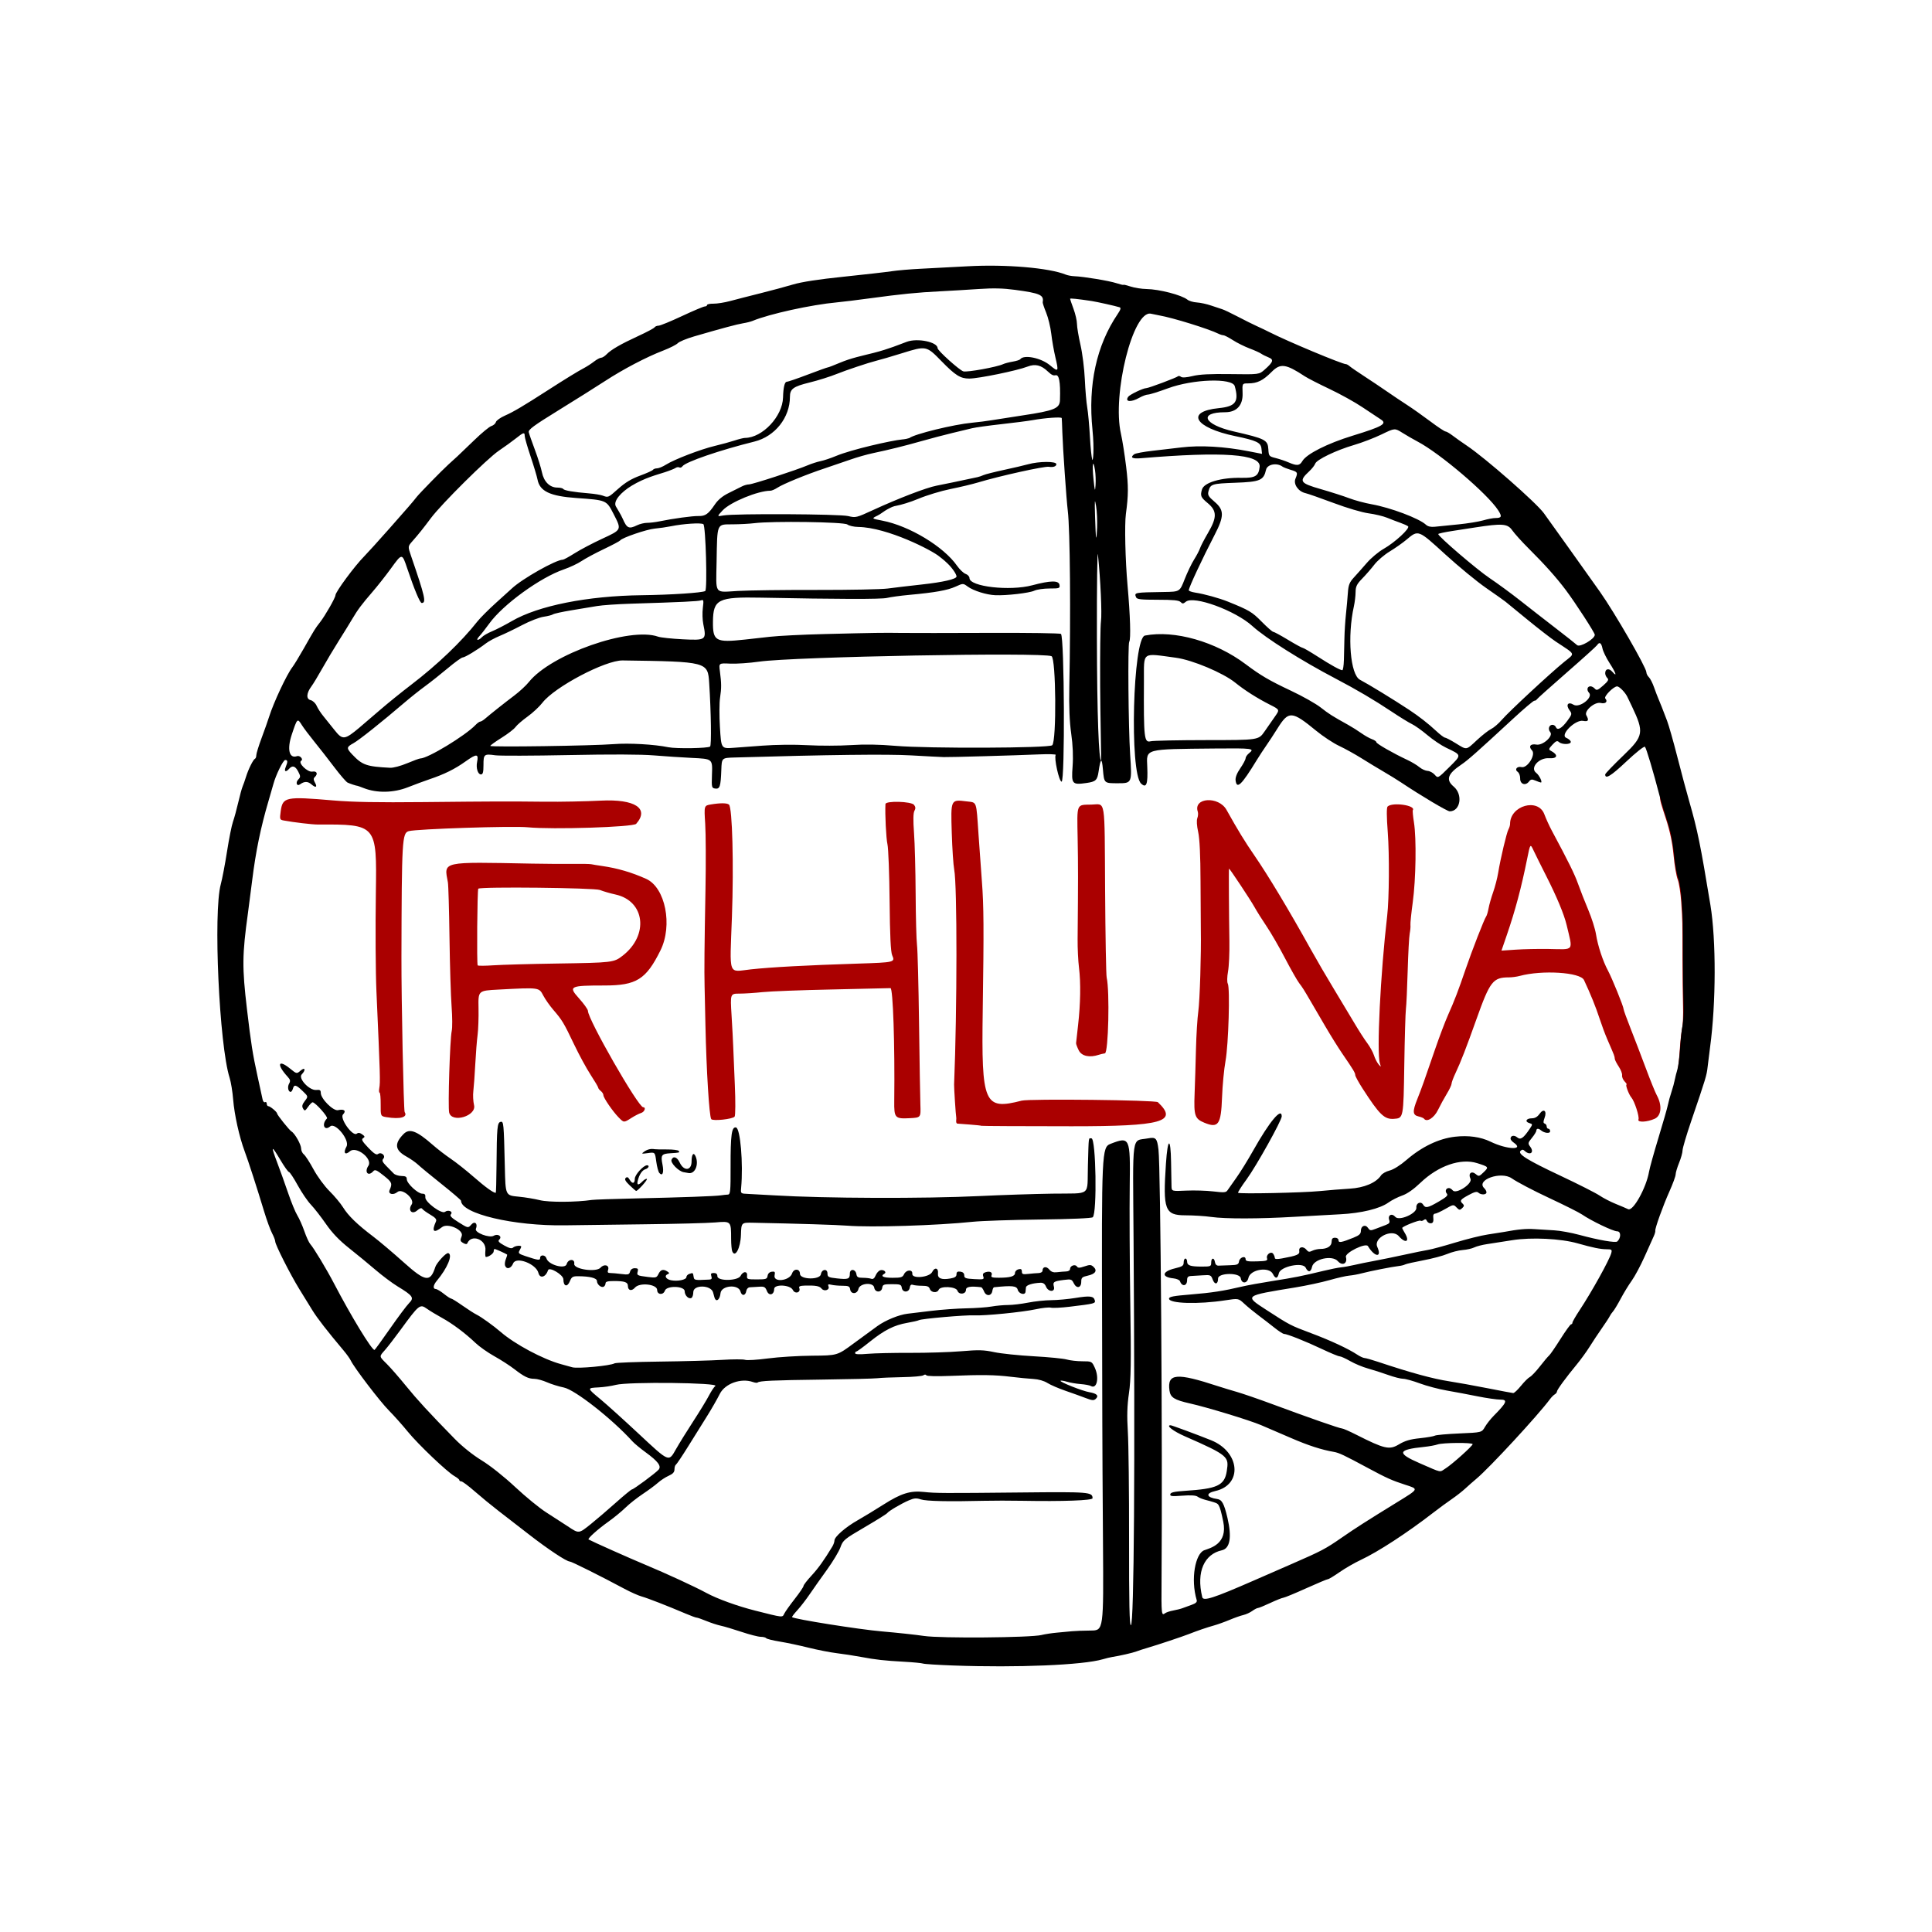 <?xml version="1.0" encoding="UTF-8" standalone="no"?>
<!-- Created with Inkscape (http://www.inkscape.org/) -->
<svg width="210mm" height="210mm" viewBox="0 0 210 210" version="1.1" id="svg5" xml:space="preserve" inkscape:version="1.2.2 (b0a84865, 2022-12-01)" sodipodi:docname="trhlina_color.svg" xmlns:inkscape="http://www.inkscape.org/namespaces/inkscape" xmlns:sodipodi="http://sodipodi.sourceforge.net/DTD/sodipodi-0.dtd" xmlns="http://www.w3.org/2000/svg" xmlns:svg="http://www.w3.org/2000/svg"><sodipodi:namedview id="namedview7" pagecolor="#ffffff" bordercolor="#000000" borderopacity="0.25" inkscape:showpageshadow="2" inkscape:pageopacity="0.0" inkscape:pagecheckerboard="0" inkscape:deskcolor="#d1d1d1" inkscape:document-units="mm" showgrid="false" inkscape:zoom="0.96267364" inkscape:cx="354.7412" inkscape:cy="360.97384" inkscape:window-width="1246" inkscape:window-height="790" inkscape:window-x="26" inkscape:window-y="25" inkscape:window-maximized="0" inkscape:current-layer="g1795"/><defs id="defs2"/><g inkscape:label="Layer 1" inkscape:groupmode="layer" id="layer1"><g id="g1795" transform="translate(2.118,10.367)"><path style="opacity:1;fill:#aa0000;stroke-width:0.182" d="m 77.645,112.691 c 0.135,-0.051 0.296,-0.045 0.358,0.014 0.062,0.059 -0.048,0.1 -0.245,0.093 -0.218,-0.009 -0.262,-0.05 -0.113,-0.107 z M 178.586,112.149 c 0.07,-0.364 0.19,-0.781 0.267,-0.927 0.077,-0.146 0.203,-0.621 0.28,-1.057 0.077,-0.435 0.248,-1.084 0.382,-1.44 0.133,-0.357 0.289,-0.914 0.346,-1.238 0.057,-0.324 0.189,-0.865 0.294,-1.203 0.105,-0.337 0.24,-1.409 0.3,-2.382 0.06,-0.973 0.179,-2.087 0.265,-2.475 0.086,-0.388 0.131,-1.5 0.099,-2.471 -0.031,-0.971 -0.058,-3.234 -0.059,-5.03 -0.003,-4.36 0.003,-4.075 -0.133,-6.177 -0.066,-1.019 -0.24,-2.152 -0.386,-2.517 -0.146,-0.365 -0.35,-1.556 -0.452,-2.647 -0.128,-1.366 -0.39,-2.608 -0.842,-3.991 -0.915,-2.804 -0.957,-2.669 0.819,-2.669 1.893,0 1.699,-2.145 1.702,18.839 0.002,18.045 0.002,18.045 -1.502,18.045 -1.504,0 -1.504,0 -1.378,-0.662 z m -74.022,-0.146 c -0.026,-0.025 -0.595,-0.086 -1.263,-0.136 -0.668,-0.05 -1.284,-0.096 -1.367,-0.103 -0.084,-0.007 -0.137,-0.152 -0.119,-0.321 0.018,-0.17 0.019,-0.349 0.002,-0.397 -0.043,-0.122 -0.243,-3.203 -0.229,-3.53 0.335,-8.14 0.342,-21.679 0.012,-23.361 -0.092,-0.473 -0.213,-2.276 -0.266,-4.007 -0.113,-3.642 -0.121,-3.625 1.609,-3.409 1.15,0.144 1.043,-0.152 1.3,3.599 0.116,1.699 0.282,4.002 0.368,5.118 0.205,2.656 0.22,5.092 0.089,14.03 -0.149,10.154 0.146,10.835 4.235,9.782 0.856,-0.22 14.554,-0.066 14.801,0.167 2.257,2.13 0.491,2.622 -9.381,2.617 -5.359,-0.002 -9.764,-0.025 -9.791,-0.05 z m 24.24,-0.328 c -1.054,-0.433 -1.167,-0.765 -1.074,-3.159 0.046,-1.181 0.113,-3.377 0.15,-4.882 0.037,-1.504 0.15,-3.331 0.252,-4.059 0.165,-1.186 0.324,-6.286 0.275,-8.824 -0.011,-0.534 -0.025,-2.916 -0.032,-5.294 -0.009,-2.859 -0.097,-4.691 -0.259,-5.409 -0.147,-0.65 -0.184,-1.244 -0.091,-1.482 0.085,-0.218 0.109,-0.535 0.052,-0.704 -0.521,-1.549 2.271,-1.724 3.125,-0.196 1.248,2.233 1.981,3.433 3.037,4.966 1.481,2.151 3.763,5.949 6.095,10.147 0.647,1.165 1.781,3.11 2.519,4.324 0.738,1.213 1.74,2.881 2.226,3.706 0.486,0.825 1.124,1.817 1.417,2.205 0.293,0.388 0.622,0.985 0.73,1.327 0.109,0.342 0.33,0.779 0.493,0.971 0.286,0.338 0.291,0.336 0.153,-0.092 -0.368,-1.141 0.058,-9.761 0.793,-16.059 0.214,-1.835 0.247,-6.626 0.061,-9.066 -0.129,-1.699 -0.135,-2.685 -0.018,-2.796 0.529,-0.499 3.087,-0.13 2.743,0.395 -0.04,0.06 0.015,0.66 0.122,1.332 0.279,1.757 0.213,6.161 -0.13,8.677 -0.162,1.188 -0.275,2.3 -0.252,2.471 0.024,0.171 -0.013,0.588 -0.08,0.928 -0.067,0.34 -0.166,2.166 -0.22,4.059 -0.054,1.893 -0.14,3.759 -0.192,4.147 -0.052,0.388 -0.132,3.122 -0.177,6.075 -0.089,5.81 -0.085,5.791 -1.126,5.865 -1.035,0.074 -1.569,-0.442 -3.405,-3.292 -0.438,-0.679 -0.797,-1.337 -0.799,-1.462 -0.003,-0.247 -0.209,-0.588 -1.406,-2.332 -0.433,-0.631 -1.274,-1.981 -1.869,-3 -0.595,-1.019 -1.291,-2.21 -1.546,-2.647 -0.812,-1.39 -0.878,-1.495 -1.284,-2.032 -0.219,-0.29 -0.917,-1.52 -1.55,-2.733 -0.634,-1.213 -1.529,-2.762 -1.991,-3.441 -0.461,-0.679 -1.059,-1.632 -1.328,-2.118 -0.406,-0.733 -2.67,-4.147 -2.749,-4.147 -0.033,1.1e-4 -0.006,5.067 0.043,7.853 0.022,1.262 -0.045,2.761 -0.148,3.331 -0.107,0.59 -0.119,1.16 -0.027,1.324 0.258,0.461 0.077,6.642 -0.247,8.405 -0.16,0.874 -0.33,2.66 -0.378,3.97 -0.107,2.945 -0.4,3.367 -1.908,2.748 z m -63.681,-0.585 c -0.654,-0.672 -1.654,-2.131 -1.654,-2.414 0,-0.129 -0.126,-0.333 -0.281,-0.454 -0.154,-0.121 -0.281,-0.282 -0.281,-0.358 0,-0.076 -0.37,-0.704 -0.822,-1.396 -0.452,-0.692 -1.266,-2.188 -1.808,-3.326 -1.114,-2.336 -1.293,-2.633 -2.253,-3.744 -0.378,-0.437 -0.866,-1.132 -1.085,-1.544 -0.481,-0.907 -0.387,-0.894 -4.905,-0.656 -2.177,0.115 -2.177,0.115 -2.139,1.996 0.021,1.035 -0.025,2.357 -0.102,2.94 -0.077,0.582 -0.19,2.012 -0.251,3.177 -0.061,1.165 -0.156,2.475 -0.21,2.913 -0.055,0.437 -0.02,1.13 0.078,1.539 0.278,1.17 -2.396,1.972 -2.704,0.811 -0.151,-0.569 0.081,-8.023 0.277,-8.881 0.078,-0.34 0.071,-1.531 -0.014,-2.647 -0.085,-1.116 -0.189,-4.491 -0.229,-7.5 -0.041,-3.009 -0.119,-5.709 -0.173,-6 -0.435,-2.316 -0.796,-2.235 9.141,-2.041 1.44,0.028 3.418,0.04 4.395,0.027 0.977,-0.013 1.903,0.006 2.057,0.04 0.154,0.035 0.701,0.124 1.216,0.198 1.631,0.235 3.184,0.691 4.745,1.394 2.083,0.938 2.902,5.053 1.549,7.778 -1.567,3.157 -2.612,3.81 -6.088,3.81 -3.754,0 -3.94,0.089 -2.807,1.349 0.557,0.619 1.012,1.252 1.012,1.405 0,0.932 5.472,10.481 6.006,10.481 0.337,0 0.151,0.51 -0.228,0.623 -0.216,0.065 -0.691,0.308 -1.055,0.541 -0.822,0.526 -0.812,0.527 -1.386,-0.062 z M 58.419,94.365 c 6.064,-0.093 6.186,-0.108 7.149,-0.857 2.866,-2.227 2.424,-5.947 -0.791,-6.647 -0.566,-0.123 -1.323,-0.343 -1.683,-0.489 -0.594,-0.24 -12.978,-0.373 -13.224,-0.142 -0.113,0.106 -0.177,8.228 -0.066,8.336 0.058,0.057 0.821,0.053 1.696,-0.008 0.874,-0.061 3.988,-0.148 6.919,-0.193 z M 175.977,111.312 c 0.119,-0.292 -0.431,-1.992 -0.771,-2.383 -0.277,-0.319 -0.683,-1.412 -0.525,-1.412 0.062,0 -0.033,-0.152 -0.211,-0.338 -0.178,-0.186 -0.301,-0.484 -0.274,-0.662 0.028,-0.178 -0.134,-0.602 -0.359,-0.942 -0.225,-0.34 -0.42,-0.717 -0.433,-0.838 -0.039,-0.357 0.013,-0.222 -0.827,-2.162 -0.231,-0.534 -0.6,-1.527 -0.821,-2.206 -0.41,-1.263 -0.985,-2.687 -1.702,-4.211 -0.397,-0.844 -4.543,-1.107 -6.992,-0.444 -0.315,0.085 -0.836,0.155 -1.159,0.155 -1.743,0 -2.069,0.421 -3.546,4.569 -1.101,3.092 -1.704,4.647 -2.254,5.805 -0.243,0.512 -0.442,1.045 -0.442,1.183 0,0.138 -0.233,0.632 -0.517,1.098 -0.285,0.465 -0.716,1.256 -0.959,1.756 -0.421,0.868 -1.221,1.371 -1.515,0.954 -0.052,-0.073 -0.325,-0.187 -0.608,-0.252 -0.636,-0.147 -0.663,-0.541 -0.126,-1.879 0.453,-1.128 0.767,-2.009 1.92,-5.38 0.465,-1.359 1.111,-3.066 1.436,-3.794 0.688,-1.54 1.103,-2.625 1.893,-4.941 0.677,-1.983 2.04,-5.485 2.234,-5.736 0.075,-0.097 0.193,-0.494 0.263,-0.882 0.069,-0.388 0.295,-1.182 0.501,-1.765 0.206,-0.582 0.452,-1.535 0.547,-2.118 0.249,-1.534 0.92,-4.361 1.119,-4.718 0.094,-0.169 0.171,-0.43 0.171,-0.581 0,-1.994 3.048,-2.857 3.723,-1.054 0.182,0.485 0.543,1.279 0.804,1.765 1.857,3.464 2.487,4.741 2.871,5.824 0.241,0.679 0.74,1.95 1.108,2.824 0.369,0.874 0.745,2.065 0.836,2.647 0.193,1.231 0.751,2.924 1.294,3.929 0.44,0.814 1.702,3.924 1.704,4.198 7.6e-4,0.102 0.345,1.055 0.766,2.118 0.421,1.063 1.164,3.004 1.653,4.314 0.488,1.31 1.022,2.626 1.186,2.924 0.605,1.099 0.509,2.229 -0.217,2.558 -0.838,0.379 -1.912,0.427 -1.771,0.079 z m -9.717,-18.529 c 2.796,0.046 2.6,0.315 1.906,-2.612 -0.275,-1.158 -1.072,-3.07 -2.232,-5.355 -0.536,-1.055 -1.142,-2.276 -1.347,-2.712 -0.373,-0.794 -0.373,-0.794 -0.711,0.882 -0.636,3.154 -1.286,5.592 -2.214,8.294 -0.317,0.922 -0.576,1.679 -0.577,1.681 -5.7e-4,0.002 0.693,-0.044 1.542,-0.104 0.849,-0.06 2.483,-0.094 3.633,-0.075 z M 75.188,111.272 c -0.218,-0.333 -0.522,-5.268 -0.628,-10.197 -0.046,-2.135 -0.088,-4.041 -0.092,-4.235 -0.042,-1.739 -0.019,-4.301 0.096,-10.5 0.053,-2.863 0.04,-6.092 -0.03,-7.174 -0.126,-1.968 -0.126,-1.968 0.622,-2.093 1.032,-0.173 1.768,-0.165 1.965,0.022 0.363,0.344 0.524,6.5 0.318,12.197 -0.239,6.61 -0.466,5.981 2.062,5.707 2.23,-0.242 6.115,-0.451 11.645,-0.626 3.971,-0.126 4.048,-0.145 3.712,-0.9 -0.16,-0.358 -0.245,-2.145 -0.281,-5.891 -0.028,-2.957 -0.133,-5.737 -0.233,-6.177 -0.146,-0.641 -0.277,-3.279 -0.218,-4.373 0.02,-0.375 2.809,-0.298 3.107,0.086 0.173,0.223 0.184,0.401 0.041,0.652 -0.13,0.23 -0.145,1.03 -0.044,2.385 0.084,1.122 0.163,4.104 0.177,6.628 0.014,2.524 0.081,5.025 0.148,5.559 0.068,0.534 0.167,4.346 0.221,8.471 0.054,4.125 0.12,8.13 0.147,8.899 0.049,1.399 0.049,1.399 -1.14,1.462 -1.631,0.087 -1.723,-0.015 -1.701,-1.872 0.072,-6.118 -0.134,-12.284 -0.41,-12.264 -0.158,0.011 -3.014,0.076 -6.348,0.146 -3.333,0.069 -6.734,0.199 -7.557,0.288 -0.823,0.089 -1.95,0.162 -2.504,0.163 -1.008,0.002 -1.008,0.002 -0.866,2.34 0.078,1.286 0.158,2.775 0.177,3.309 0.019,0.534 0.099,2.44 0.178,4.235 0.08,1.83 0.071,3.361 -0.021,3.485 -0.206,0.276 -2.386,0.509 -2.541,0.271 z M 39.906,111.067 c -0.655,-0.109 -0.655,-0.109 -0.646,-1.389 0.004,-0.704 -0.047,-1.279 -0.115,-1.279 -0.068,0 -0.084,-0.218 -0.037,-0.485 0.12,-0.678 0.1,-1.34 -0.31,-10.545 -0.091,-2.038 -0.119,-6.848 -0.062,-10.689 0.11,-7.452 0.111,-7.45 -6.31,-7.424 -0.598,0.002 -2.63,-0.239 -3.716,-0.441 -0.419,-0.078 -0.437,-0.133 -0.317,-1 0.216,-1.561 0.522,-1.624 5.716,-1.178 2.093,0.18 4.822,0.23 9.818,0.179 7.95,-0.08 8.978,-0.083 13.184,-0.039 1.697,0.018 4.432,-0.035 6.078,-0.119 3.72,-0.188 5.309,0.855 3.843,2.522 -0.315,0.358 -9.12,0.638 -11.791,0.375 -1.638,-0.161 -12.074,0.178 -12.931,0.42 -0.719,0.203 -0.762,0.947 -0.793,13.687 -0.011,4.661 0.238,16.679 0.349,16.848 0.367,0.56 -0.486,0.801 -1.96,0.556 z m 75.237,-7.256 c -0.171,-0.34 -0.304,-0.697 -0.296,-0.794 0.007,-0.097 0.105,-0.971 0.216,-1.941 0.267,-2.331 0.304,-4.637 0.1,-6.265 -0.091,-0.728 -0.158,-2.118 -0.149,-3.088 0.059,-6.431 0.059,-7.945 0.003,-10.993 -0.07,-3.83 -0.163,-3.607 1.507,-3.642 1.56,-0.033 1.414,-0.954 1.478,9.308 0.031,4.951 0.107,9.221 0.17,9.488 0.343,1.474 0.188,8.186 -0.19,8.243 -0.206,0.031 -0.5,0.1 -0.655,0.153 -0.999,0.341 -1.869,0.154 -2.183,-0.469 z" id="path308" sodipodi:nodetypes="scssssscssssssccsssssssssscsccsssssssccssssssccsscssssssssssscscsscssssscsssssssscssssssssssssssssssssssssscscssssssscssscssssscccsssssssssssssssssssssssscssssssssssssssssssssssssssssssssssssssssssssssssssscscssssssscsssscssssscssssssscsssscssssscc"/><path style="opacity:1;fill:#000000;stroke-width:0.181" d="m 101.528,170.666 c -1.669,-0.061 -3.16,-0.155 -3.312,-0.21 -0.153,-0.054 -1.059,-0.143 -2.014,-0.196 -2.227,-0.124 -3.117,-0.223 -4.729,-0.526 -0.72,-0.135 -1.898,-0.317 -2.618,-0.404 -0.72,-0.087 -2.108,-0.357 -3.086,-0.601 -0.977,-0.244 -2.39,-0.543 -3.141,-0.665 -0.75,-0.122 -1.407,-0.287 -1.46,-0.366 -0.053,-0.08 -0.323,-0.148 -0.599,-0.151 -0.277,-0.003 -1.219,-0.245 -2.093,-0.538 -0.874,-0.292 -1.884,-0.593 -2.244,-0.668 -0.36,-0.075 -1.061,-0.304 -1.558,-0.508 -0.497,-0.204 -0.979,-0.371 -1.07,-0.371 -0.091,0 -0.61,-0.189 -1.153,-0.42 -2.027,-0.862 -4.187,-1.704 -4.82,-1.878 -0.36,-0.099 -1.201,-0.473 -1.87,-0.832 -2.544,-1.365 -5.756,-2.968 -5.946,-2.968 -0.356,0 -2.378,-1.342 -4.455,-2.957 -1.119,-0.87 -2.618,-2.031 -3.332,-2.579 -0.713,-0.549 -1.856,-1.487 -2.54,-2.086 -0.683,-0.599 -1.341,-1.089 -1.461,-1.089 -0.12,0 -0.219,-0.061 -0.219,-0.137 0,-0.075 -0.231,-0.267 -0.514,-0.427 -0.811,-0.457 -3.964,-3.46 -5.096,-4.852 -0.566,-0.696 -1.485,-1.726 -2.044,-2.29 -0.975,-0.984 -3.782,-4.663 -4.142,-5.428 -0.096,-0.203 -0.447,-0.694 -0.781,-1.091 -1.812,-2.155 -2.86,-3.506 -3.404,-4.389 -0.335,-0.543 -0.971,-1.575 -1.414,-2.294 -0.978,-1.588 -2.614,-4.82 -2.614,-5.165 0,-0.138 -0.154,-0.541 -0.343,-0.897 -0.189,-0.356 -0.581,-1.43 -0.871,-2.389 -0.801,-2.645 -1.713,-5.465 -2.114,-6.534 -0.574,-1.53 -1.115,-3.97 -1.246,-5.618 -0.067,-0.838 -0.239,-1.896 -0.384,-2.352 -1.133,-3.567 -1.792,-18.008 -0.96,-21.047 0.156,-0.571 0.462,-2.175 0.679,-3.564 0.217,-1.389 0.507,-2.84 0.644,-3.223 0.137,-0.383 0.394,-1.324 0.572,-2.091 0.178,-0.767 0.392,-1.551 0.476,-1.742 0.084,-0.192 0.25,-0.662 0.368,-1.045 0.254,-0.827 0.783,-1.893 0.981,-1.975 0.077,-0.032 0.14,-0.205 0.14,-0.384 0,-0.179 0.257,-1.015 0.572,-1.858 0.315,-0.843 0.683,-1.886 0.819,-2.317 0.487,-1.548 1.907,-4.578 2.523,-5.383 0.191,-0.25 0.742,-1.152 1.225,-2.004 1.203,-2.124 1.25,-2.201 1.79,-2.892 0.558,-0.714 1.674,-2.668 1.674,-2.931 0,-0.361 2.099,-3.2 3.134,-4.24 0.319,-0.321 1.551,-1.681 2.737,-3.022 2.095,-2.37 2.479,-2.814 2.965,-3.431 0.325,-0.412 2.728,-2.869 3.444,-3.521 0.326,-0.297 0.766,-0.697 0.977,-0.889 0.211,-0.192 1.038,-0.984 1.838,-1.761 0.8,-0.777 1.634,-1.466 1.855,-1.53 0.22,-0.065 0.44,-0.258 0.488,-0.429 0.048,-0.172 0.499,-0.492 1.002,-0.712 0.89,-0.389 1.988,-1.039 4.641,-2.747 1.851,-1.192 3.292,-2.076 3.94,-2.417 0.309,-0.162 0.799,-0.48 1.09,-0.706 0.291,-0.226 0.635,-0.411 0.766,-0.411 0.13,0 0.397,-0.167 0.593,-0.371 0.484,-0.504 1.542,-1.115 3.473,-2.004 0.891,-0.41 1.675,-0.828 1.741,-0.928 0.066,-0.1 0.263,-0.182 0.437,-0.182 0.174,-3.9e-4 1.321,-0.471 2.548,-1.045 1.228,-0.575 2.343,-1.045 2.478,-1.045 0.135,0 0.246,-0.071 0.246,-0.157 0,-0.086 0.316,-0.151 0.701,-0.145 0.386,0.006 1.206,-0.124 1.823,-0.291 0.617,-0.167 2.09,-0.545 3.273,-0.84 1.183,-0.295 2.782,-0.725 3.553,-0.956 0.936,-0.279 2.757,-0.559 5.473,-0.841 2.239,-0.232 4.595,-0.501 5.236,-0.597 0.641,-0.096 2.049,-0.217 3.129,-0.269 1.08,-0.052 3.394,-0.174 5.143,-0.271 4.133,-0.231 8.867,0.172 10.659,0.907 0.206,0.084 0.626,0.162 0.935,0.174 0.993,0.036 3.782,0.497 4.567,0.755 0.419,0.138 0.762,0.218 0.762,0.179 0,-0.039 0.352,0.044 0.783,0.186 0.431,0.142 1.209,0.264 1.73,0.272 1.395,0.022 3.822,0.654 4.448,1.157 0.177,0.143 0.64,0.279 1.029,0.303 0.388,0.024 1.085,0.176 1.548,0.337 0.463,0.162 1.001,0.34 1.195,0.396 0.194,0.056 0.952,0.416 1.683,0.8 0.731,0.384 1.666,0.849 2.077,1.035 0.411,0.185 1.043,0.487 1.403,0.67 1.948,0.991 7.874,3.468 8.295,3.468 0.081,0 0.256,0.098 0.391,0.218 0.134,0.12 0.847,0.61 1.584,1.089 0.737,0.479 1.849,1.224 2.471,1.655 0.622,0.431 1.607,1.092 2.19,1.468 0.582,0.376 1.72,1.18 2.527,1.786 0.807,0.606 1.553,1.101 1.657,1.101 0.104,0 0.453,0.203 0.776,0.45 0.323,0.248 1.019,0.74 1.546,1.094 2.013,1.349 7.526,6.184 8.371,7.342 0.546,0.748 4.941,6.907 6.097,8.544 1.596,2.26 5.029,8.209 5.042,8.736 0.004,0.161 0.125,0.402 0.269,0.537 0.144,0.134 0.399,0.63 0.565,1.101 0.167,0.471 0.372,1.014 0.458,1.205 0.085,0.192 0.261,0.623 0.39,0.958 0.129,0.335 0.386,1.002 0.57,1.481 0.184,0.479 0.686,2.243 1.114,3.92 0.428,1.677 1.016,3.872 1.306,4.878 0.887,3.078 1.209,4.657 2.292,11.238 0.626,3.809 0.611,10.649 -0.035,15.419 -0.097,0.719 -0.219,1.699 -0.271,2.178 -0.097,0.898 -0.198,1.232 -1.786,5.885 -0.516,1.512 -0.938,2.942 -0.938,3.178 0,0.236 -0.168,0.842 -0.374,1.346 -0.206,0.504 -0.375,1.073 -0.377,1.265 -0.002,0.192 -0.302,1.015 -0.666,1.829 -0.715,1.596 -1.605,4.073 -1.546,4.302 0.02,0.078 -0.053,0.337 -0.162,0.577 -0.109,0.24 -0.558,1.239 -0.998,2.222 -0.44,0.983 -1.068,2.159 -1.396,2.613 -0.328,0.455 -0.868,1.337 -1.199,1.96 -0.331,0.623 -0.709,1.25 -0.841,1.394 -0.131,0.144 -0.293,0.379 -0.36,0.523 -0.067,0.144 -0.451,0.732 -0.854,1.307 -0.403,0.575 -1.001,1.477 -1.329,2.004 -0.328,0.527 -0.954,1.389 -1.389,1.917 -1.195,1.445 -2.16,2.764 -2.16,2.951 0,0.092 -0.107,0.23 -0.237,0.307 -0.13,0.077 -0.362,0.308 -0.514,0.514 -1.297,1.753 -6.587,7.478 -7.997,8.654 -0.337,0.281 -0.884,0.763 -1.216,1.07 -0.331,0.307 -0.995,0.826 -1.475,1.153 -0.48,0.328 -1.38,0.988 -1.999,1.467 -2.841,2.198 -6.006,4.26 -7.881,5.137 -0.669,0.313 -1.708,0.912 -2.309,1.331 -0.602,0.419 -1.168,0.762 -1.26,0.762 -0.091,0 -1.156,0.446 -2.366,0.992 -1.21,0.546 -2.326,1.007 -2.48,1.025 -0.154,0.018 -0.802,0.277 -1.439,0.576 -0.637,0.298 -1.236,0.543 -1.331,0.543 -0.095,0 -0.373,0.145 -0.618,0.322 -0.245,0.177 -0.68,0.375 -0.965,0.44 -0.286,0.065 -0.959,0.302 -1.496,0.528 -0.537,0.225 -1.313,0.503 -1.725,0.617 -0.727,0.201 -1.759,0.555 -2.712,0.929 -0.717,0.282 -3.348,1.159 -4.395,1.466 -0.514,0.151 -1.103,0.341 -1.309,0.423 -0.359,0.143 -1.835,0.481 -2.618,0.599 -0.206,0.031 -0.669,0.143 -1.029,0.249 -2.157,0.632 -9.284,0.93 -16.219,0.677 z m 9.565,-3.318 c 0.403,-0.095 1.16,-0.209 1.683,-0.255 0.523,-0.045 1.245,-0.113 1.605,-0.15 0.36,-0.037 1.286,-0.072 2.057,-0.077 1.402,-0.01 1.402,-0.01 1.333,-9.636 -0.038,-5.294 -0.071,-11.155 -0.072,-13.024 -10e-4,-1.869 -0.012,-6.612 -0.024,-10.541 -0.056,-18.804 -0.031,-19.331 0.914,-19.7 2.104,-0.819 2.16,-0.7 2.09,4.508 -0.035,2.617 -0.008,8.36 0.06,12.762 0.1,6.475 0.073,8.355 -0.144,9.834 -0.197,1.348 -0.229,2.449 -0.122,4.182 0.08,1.294 0.141,6.57 0.134,11.725 -0.008,6.935 0.043,9.356 0.2,9.306 0.342,-0.107 0.461,-17.467 0.288,-41.919 -0.084,-11.845 -0.252,-10.66 1.56,-10.994 0.868,-0.16 0.996,-0.024 1.148,1.217 0.235,1.926 0.446,31.593 0.334,46.855 -0.027,3.688 -0.011,3.84 0.386,3.542 0.131,-0.098 0.533,-0.232 0.893,-0.296 0.36,-0.065 0.823,-0.183 1.029,-0.264 0.206,-0.081 0.65,-0.243 0.987,-0.361 0.421,-0.148 0.586,-0.303 0.528,-0.497 -0.691,-2.32 -0.137,-5.054 0.805,-5.421 0.69,-0.253 2.577,-0.683 2.079,-3.116 -0.422,-2.065 -0.538,-1.933 -1.035,-2.112 -0.493,-0.177 -1.315,-0.29 -1.774,-0.614 -0.184,-0.13 -0.748,-0.163 -1.641,-0.095 -1.152,0.088 -1.353,0.063 -1.307,-0.16 0.041,-0.2 0.435,-0.289 1.641,-0.369 3.398,-0.226 4.261,-0.545 4.5,-2.15 0.23,-1.545 0.248,-1.673 -4.549,-3.771 -1.289,-0.564 -2.103,-1.204 -1.557,-1.204 0.129,0 2.896,1.023 4.388,1.623 3.171,1.274 3.471,4.854 0.463,5.527 -1.102,0.246 -0.946,0.704 0.202,0.865 0.5,0.07 0.744,0.415 1.129,2.068 0.489,2.101 0.272,3.312 -0.615,3.507 -1.868,0.412 -2.81,2.29 -2.128,5.096 0.112,0.463 1.208,0.111 5.552,-1.787 0.823,-0.36 2.707,-1.182 4.188,-1.828 3.247,-1.416 3.651,-1.629 5.436,-2.866 1.482,-1.027 2.624,-1.757 5.968,-3.816 2.438,-1.501 2.41,-1.441 0.911,-1.925 -1.431,-0.462 -2.032,-0.733 -4.067,-1.829 -2.558,-1.378 -3.116,-1.642 -3.677,-1.738 -1.347,-0.232 -2.79,-0.699 -4.665,-1.512 -1.12,-0.486 -2.583,-1.115 -3.252,-1.399 -1.266,-0.537 -5.844,-1.933 -7.723,-2.355 -1.714,-0.385 -2.131,-0.649 -2.235,-1.414 -0.252,-1.863 0.747,-1.95 5.283,-0.462 0.463,0.152 1.388,0.434 2.057,0.626 0.669,0.193 2.436,0.803 3.927,1.356 3.914,1.451 7.24,2.612 7.486,2.612 0.117,0 0.816,0.305 1.553,0.679 3.051,1.545 3.596,1.671 4.609,1.066 0.689,-0.412 1.227,-0.572 2.302,-0.684 0.772,-0.081 1.508,-0.207 1.636,-0.281 0.128,-0.074 1.326,-0.181 2.662,-0.239 2.429,-0.105 2.429,-0.105 2.772,-0.702 0.189,-0.328 0.621,-0.877 0.961,-1.22 1.412,-1.423 1.552,-1.755 0.737,-1.755 -0.399,0 -1.516,-0.16 -2.483,-0.355 -0.967,-0.195 -2.473,-0.479 -3.348,-0.63 -0.874,-0.151 -2.198,-0.501 -2.941,-0.777 -0.743,-0.277 -1.562,-0.503 -1.82,-0.503 -0.257,0 -0.996,-0.189 -1.641,-0.421 -0.645,-0.232 -1.628,-0.546 -2.185,-0.7 -0.557,-0.153 -1.421,-0.513 -1.92,-0.799 -0.499,-0.286 -1.017,-0.52 -1.153,-0.52 -0.135,0 -0.997,-0.356 -1.914,-0.791 -1.74,-0.826 -3.803,-1.648 -4.134,-1.648 -0.106,0 -0.562,-0.295 -1.014,-0.656 -0.452,-0.361 -1.236,-0.966 -1.744,-1.345 -0.508,-0.379 -1.208,-0.955 -1.557,-1.279 -0.634,-0.591 -0.634,-0.591 -2.069,-0.369 -2.924,0.451 -6.11,0.356 -6.11,-0.183 0,-0.208 0.475,-0.3 2.338,-0.451 2.301,-0.187 3.581,-0.384 5.61,-0.865 0.566,-0.134 2.038,-0.402 3.273,-0.596 2.381,-0.374 3.27,-0.55 5.517,-1.097 0.771,-0.188 1.655,-0.365 1.964,-0.394 0.309,-0.029 0.94,-0.142 1.403,-0.251 0.463,-0.109 1.473,-0.316 2.244,-0.458 0.771,-0.143 2.244,-0.444 3.273,-0.67 1.028,-0.226 2.174,-0.459 2.546,-0.518 0.372,-0.059 1.7,-0.418 2.95,-0.798 1.251,-0.38 2.84,-0.774 3.531,-0.875 0.691,-0.101 1.467,-0.223 1.725,-0.271 1.585,-0.294 2.445,-0.373 3.36,-0.311 0.569,0.039 1.539,0.098 2.156,0.132 0.617,0.034 1.837,0.256 2.712,0.493 2.112,0.573 3.942,0.889 4.126,0.713 0.42,-0.402 0.406,-1.101 -0.022,-1.101 -0.437,0 -2.824,-1.145 -3.823,-1.834 -0.309,-0.213 -1.928,-1.025 -3.599,-1.805 -1.671,-0.78 -3.48,-1.73 -4.021,-2.112 -1.172,-0.828 -3.957,0.169 -2.993,1.072 0.129,0.12 0.234,0.321 0.234,0.445 0,0.279 -0.596,0.298 -0.885,0.029 -0.158,-0.147 -0.429,-0.079 -1.066,0.269 -0.909,0.496 -0.984,0.609 -0.628,0.941 0.176,0.164 0.163,0.268 -0.059,0.476 -0.255,0.238 -0.32,0.23 -0.617,-0.077 -0.329,-0.339 -0.342,-0.337 -1.224,0.169 -0.49,0.281 -0.993,0.511 -1.116,0.511 -0.124,0 -0.21,0.137 -0.192,0.305 0.062,0.565 -0.008,0.74 -0.296,0.74 -0.158,0 -0.336,-0.12 -0.396,-0.266 -0.077,-0.188 -0.177,-0.214 -0.339,-0.089 -0.126,0.097 -0.28,0.13 -0.341,0.073 -0.123,-0.115 -2.008,0.632 -1.997,0.792 0.003,0.055 0.127,0.296 0.274,0.535 0.587,0.957 0.108,1.208 -0.655,0.344 -0.738,-0.837 -2.772,0.193 -2.33,1.18 0.538,1.201 -0.282,1.13 -1.014,-0.087 -0.239,-0.398 -2.525,0.727 -2.398,1.18 0.2,0.714 -0.38,1.012 -0.878,0.452 -0.61,-0.686 -2.616,-0.243 -2.801,0.619 -0.129,0.599 -0.427,0.638 -0.695,0.091 -0.313,-0.641 -2.756,-0.13 -2.915,0.61 -0.129,0.6 -0.373,0.629 -0.644,0.076 -0.407,-0.833 -2.462,-0.505 -2.662,0.425 -0.137,0.639 -0.737,0.662 -0.834,0.032 -0.097,-0.631 -2.465,-0.597 -2.465,0.035 0,0.642 -0.358,0.716 -0.581,0.119 -0.186,-0.498 -0.245,-0.524 -1.07,-0.47 -0.48,0.031 -1.063,0.066 -1.294,0.078 -0.315,0.016 -0.421,0.128 -0.421,0.447 0,0.661 -0.559,0.745 -0.775,0.116 -0.046,-0.133 -0.371,-0.272 -0.723,-0.308 -1.33,-0.136 -1.235,-0.748 0.168,-1.083 0.818,-0.195 0.957,-0.289 0.957,-0.648 0,-0.231 0.084,-0.419 0.187,-0.419 0.103,0 0.187,0.148 0.187,0.33 0,0.423 0.351,0.541 1.605,0.541 0.956,0 1.013,-0.025 1.013,-0.436 0,-0.542 0.326,-0.577 0.408,-0.044 0.037,0.243 0.184,0.387 0.387,0.378 0.18,-0.008 0.742,-0.028 1.249,-0.044 0.801,-0.025 0.93,-0.08 0.982,-0.419 0.068,-0.445 0.714,-0.659 0.714,-0.237 0,0.219 0.227,0.263 1.215,0.236 1.032,-0.028 1.201,-0.077 1.118,-0.32 -0.139,-0.409 0.439,-0.839 0.67,-0.498 0.093,0.138 0.171,0.338 0.173,0.445 0.002,0.137 0.242,0.151 0.798,0.049 1.657,-0.306 1.921,-0.422 1.858,-0.824 -0.071,-0.459 0.465,-0.522 0.801,-0.094 0.178,0.227 0.3,0.245 0.616,0.087 0.217,-0.108 0.615,-0.196 0.886,-0.196 0.744,0 1.216,-0.307 1.216,-0.79 0,-0.313 0.101,-0.429 0.374,-0.429 0.215,0 0.374,0.116 0.374,0.273 0,0.307 0.305,0.254 1.636,-0.282 0.625,-0.252 0.795,-0.411 0.795,-0.747 0,-0.544 0.493,-0.735 0.783,-0.302 0.195,0.29 0.281,0.301 0.793,0.101 0.316,-0.124 0.811,-0.313 1.101,-0.419 0.421,-0.155 0.501,-0.268 0.401,-0.563 -0.179,-0.526 0.299,-0.764 0.662,-0.33 0.407,0.487 2.365,-0.37 2.292,-1.003 -0.057,-0.495 0.486,-0.736 0.733,-0.326 0.249,0.415 0.503,0.364 1.71,-0.339 0.855,-0.498 1.033,-0.676 0.866,-0.864 -0.227,-0.255 -0.094,-0.6 0.233,-0.6 0.111,0 0.296,0.115 0.41,0.256 0.369,0.455 2.186,-0.736 1.929,-1.264 -0.279,-0.572 0.103,-0.906 0.578,-0.506 0.325,0.274 0.375,0.262 0.861,-0.212 0.571,-0.555 0.553,-0.579 -0.706,-0.978 -1.795,-0.568 -4.233,0.275 -6.172,2.133 -0.742,0.711 -1.438,1.198 -1.985,1.387 -0.463,0.16 -1.137,0.503 -1.497,0.762 -0.928,0.667 -2.945,1.158 -5.236,1.273 -1.08,0.054 -3.31,0.178 -4.956,0.275 -3.867,0.227 -7.537,0.233 -9.07,0.015 -0.669,-0.096 -1.932,-0.175 -2.807,-0.177 -2.233,-0.005 -2.451,-0.585 -2.111,-5.625 0.191,-2.835 0.512,-2.933 0.557,-0.171 0.018,1.126 0.04,2.303 0.047,2.616 0.013,0.569 0.013,0.569 1.596,0.495 0.87,-0.041 2.196,-0.001 2.945,0.088 1.187,0.141 1.387,0.125 1.55,-0.126 0.103,-0.159 0.532,-0.768 0.954,-1.354 0.422,-0.586 1.252,-1.928 1.845,-2.982 1.765,-3.137 3.092,-4.725 3.092,-3.698 0,0.447 -2.767,5.411 -3.81,6.835 -0.562,0.767 -0.982,1.43 -0.935,1.474 0.151,0.14 7.01,-0.003 8.859,-0.185 0.977,-0.096 2.45,-0.215 3.273,-0.263 1.58,-0.093 2.88,-0.644 3.409,-1.446 0.127,-0.192 0.547,-0.429 0.935,-0.527 0.42,-0.106 1.157,-0.569 1.821,-1.143 1.675,-1.446 3.513,-2.327 5.28,-2.531 1.451,-0.168 2.791,0.019 3.86,0.538 1.799,0.874 3.741,0.943 2.507,0.09 -0.18,-0.124 -0.327,-0.311 -0.327,-0.415 0,-0.345 0.394,-0.421 0.727,-0.139 0.363,0.306 0.683,0.081 1.385,-0.974 0.298,-0.448 0.295,-0.473 -0.069,-0.581 -0.528,-0.156 -0.341,-0.519 0.267,-0.519 0.337,0 0.608,-0.155 0.836,-0.477 0.457,-0.648 0.839,-0.339 0.546,0.443 -0.149,0.399 -0.145,0.555 0.017,0.605 0.12,0.037 0.218,0.179 0.218,0.315 0,0.136 0.084,0.247 0.187,0.247 0.103,0 0.187,0.123 0.187,0.273 0,0.284 -0.642,0.21 -1.019,-0.118 -0.247,-0.215 -0.477,-0.193 -0.477,0.047 0,0.111 -0.215,0.464 -0.478,0.785 -0.444,0.543 -0.457,0.61 -0.187,0.97 0.475,0.631 -0.019,0.996 -0.607,0.448 -0.167,-0.156 -0.278,-0.159 -0.436,-0.012 -0.368,0.343 0.673,0.996 4.344,2.724 1.913,0.901 3.811,1.862 4.22,2.137 0.408,0.275 1.199,0.685 1.758,0.911 0.559,0.227 1.174,0.488 1.366,0.581 0.531,0.256 1.966,-2.322 2.268,-4.076 0.071,-0.412 0.535,-2.082 1.031,-3.711 0.496,-1.629 0.957,-3.236 1.024,-3.572 0.067,-0.335 0.24,-0.963 0.384,-1.394 0.144,-0.431 0.305,-1.019 0.358,-1.307 0.053,-0.287 0.181,-0.795 0.285,-1.128 0.104,-0.333 0.238,-1.392 0.298,-2.352 0.06,-0.961 0.179,-2.06 0.265,-2.443 0.086,-0.383 0.131,-1.481 0.099,-2.439 -0.031,-0.958 -0.058,-3.193 -0.059,-4.966 -0.003,-4.304 0.003,-4.023 -0.133,-6.098 -0.066,-1.006 -0.24,-2.124 -0.386,-2.485 -0.146,-0.361 -0.349,-1.537 -0.451,-2.613 -0.119,-1.258 -0.382,-2.55 -0.737,-3.613 -0.304,-0.91 -0.675,-2.126 -0.824,-2.701 -0.703,-2.708 -1.456,-5.23 -1.602,-5.366 -0.09,-0.084 -0.989,0.63 -2.043,1.623 -1.66,1.564 -2.277,1.939 -2.277,1.382 0,-0.089 0.912,-1.038 2.027,-2.108 2.148,-2.061 2.217,-2.476 0.879,-5.288 -0.137,-0.287 -0.363,-0.758 -0.502,-1.045 -0.229,-0.473 -0.853,-1.112 -1.099,-1.127 -0.375,-0.022 -1.484,1.1 -1.296,1.311 0.31,0.348 0.036,0.617 -0.502,0.491 -0.646,-0.151 -1.828,0.869 -1.556,1.343 0.312,0.543 0.214,0.717 -0.338,0.604 -0.852,-0.174 -2.571,1.534 -1.851,1.839 0.274,0.116 0.498,0.316 0.498,0.445 0,0.298 -0.964,0.31 -1.285,0.016 -0.191,-0.175 -0.33,-0.118 -0.709,0.289 -0.41,0.441 -0.433,0.527 -0.176,0.661 0.843,0.439 0.742,0.87 -0.19,0.808 -1.119,-0.074 -2.111,1.06 -1.395,1.596 0.329,0.246 0.714,1.045 0.504,1.045 -0.054,0 -0.313,-0.092 -0.577,-0.204 -0.404,-0.171 -0.518,-0.155 -0.722,0.106 -0.383,0.487 -0.969,0.277 -0.953,-0.343 0.006,-0.285 -0.111,-0.604 -0.262,-0.709 -0.381,-0.265 -0.083,-0.643 0.415,-0.526 0.636,0.149 1.577,-1.362 1.133,-1.819 -0.411,-0.423 -0.167,-0.746 0.473,-0.627 0.699,0.13 1.884,-0.936 1.509,-1.358 -0.281,-0.315 -0.132,-0.793 0.246,-0.793 0.147,0 0.314,0.116 0.373,0.258 0.162,0.394 0.632,0.133 1.239,-0.689 0.506,-0.686 0.524,-0.764 0.257,-1.12 -0.458,-0.609 -0.191,-1.005 0.423,-0.63 0.637,0.389 2.158,-0.782 1.682,-1.294 -0.289,-0.311 -0.201,-0.708 0.158,-0.708 0.133,0 0.345,0.115 0.47,0.256 0.196,0.219 0.326,0.17 0.909,-0.342 0.541,-0.475 0.633,-0.642 0.449,-0.814 -0.127,-0.119 -0.231,-0.352 -0.231,-0.519 0,-0.5 0.409,-0.583 0.778,-0.158 0.559,0.643 0.393,0.127 -0.308,-0.958 -0.359,-0.555 -0.705,-1.27 -0.769,-1.589 -0.123,-0.61 -0.33,-0.735 -0.58,-0.351 -0.082,0.126 -1.58,1.479 -3.329,3.005 -1.748,1.527 -3.207,2.835 -3.241,2.907 -0.034,0.072 -0.148,0.131 -0.254,0.131 -0.105,0 -1.129,0.867 -2.275,1.926 -4.044,3.737 -4.939,4.53 -5.679,5.029 -1.472,0.994 -1.691,1.637 -0.81,2.379 1.027,0.864 0.732,2.688 -0.434,2.688 -0.27,0 -3.075,-1.667 -5.291,-3.144 -0.429,-0.286 -1.283,-0.813 -1.899,-1.171 -0.615,-0.358 -1.697,-1.013 -2.403,-1.456 -0.706,-0.443 -1.798,-1.047 -2.427,-1.342 -0.629,-0.296 -1.745,-1.031 -2.48,-1.634 -2.673,-2.192 -3.004,-2.211 -4.233,-0.242 -0.364,0.584 -0.909,1.415 -1.209,1.846 -0.301,0.431 -0.762,1.137 -1.026,1.568 -1.668,2.729 -2.18,3.221 -2.305,2.213 -0.039,-0.319 0.139,-0.777 0.514,-1.322 0.316,-0.459 0.574,-0.947 0.574,-1.085 0,-0.138 0.176,-0.392 0.392,-0.563 0.628,-0.501 0.361,-0.536 -3.719,-0.496 -7.746,0.076 -7.448,-0.005 -7.362,1.985 0.082,1.9 -0.09,2.369 -0.669,1.828 -1.279,-1.192 -0.897,-15.836 0.42,-16.091 3.2,-0.62 7.675,0.654 10.946,3.115 1.623,1.221 2.565,1.772 4.955,2.898 1.231,0.58 2.67,1.391 3.197,1.804 0.922,0.721 1.24,0.922 2.969,1.882 0.432,0.24 1.086,0.651 1.454,0.914 0.368,0.263 0.886,0.555 1.15,0.649 0.264,0.094 0.48,0.242 0.48,0.329 0,0.161 1.829,1.208 3.366,1.927 0.463,0.216 1.052,0.569 1.309,0.784 0.257,0.215 0.66,0.399 0.896,0.41 0.236,0.011 0.584,0.199 0.775,0.418 0.346,0.398 0.346,0.398 1.569,-0.817 1.381,-1.373 1.393,-1.297 -0.342,-2.126 -0.514,-0.246 -1.427,-0.861 -2.028,-1.368 -0.601,-0.507 -1.358,-1.046 -1.683,-1.199 -0.325,-0.153 -1.321,-0.766 -2.214,-1.362 -1.831,-1.224 -3.842,-2.408 -6.044,-3.561 -3.728,-1.951 -7.635,-4.416 -9.07,-5.722 -1.866,-1.699 -6.396,-3.355 -7.245,-2.649 -0.281,0.234 -0.363,0.238 -0.569,0.028 -0.182,-0.184 -0.795,-0.245 -2.484,-0.245 -1.849,0 -2.262,-0.047 -2.353,-0.269 -0.216,-0.523 -0.203,-0.526 3.043,-0.576 1.705,-0.026 1.705,-0.026 2.232,-1.377 0.29,-0.743 0.754,-1.711 1.032,-2.151 0.278,-0.441 0.566,-0.989 0.641,-1.22 0.075,-0.23 0.463,-0.977 0.863,-1.66 0.998,-1.702 0.993,-2.4 -0.021,-3.248 -0.765,-0.64 -0.828,-0.79 -0.628,-1.486 0.218,-0.758 2.083,-1.309 4.285,-1.266 1.511,0.03 1.878,-0.192 1.984,-1.2 0.146,-1.383 -3.973,-1.681 -12.887,-0.932 -0.967,0.081 -1.228,-0.069 -0.748,-0.433 0.129,-0.098 1.033,-0.267 2.01,-0.376 0.977,-0.11 2.366,-0.272 3.086,-0.361 2.061,-0.256 4.713,-0.104 7.387,0.422 0.771,0.152 1.407,0.276 1.412,0.276 0.005,7e-5 -0.025,-0.271 -0.066,-0.603 -0.079,-0.632 -0.543,-0.848 -2.841,-1.325 -4.441,-0.921 -5.465,-2.677 -1.776,-3.045 1.819,-0.182 2.191,-0.699 1.717,-2.389 -0.255,-0.908 -4.541,-0.768 -7.264,0.237 -1.009,0.373 -1.982,0.678 -2.164,0.678 -0.182,3.5e-4 -0.606,0.157 -0.942,0.348 -0.908,0.516 -1.605,0.454 -1.208,-0.108 0.171,-0.242 1.625,-0.938 1.96,-0.938 0.257,0 3.295,-1.138 3.468,-1.3 0.054,-0.05 0.194,-0.017 0.312,0.074 0.137,0.106 0.59,0.074 1.259,-0.089 0.758,-0.184 1.897,-0.242 4.137,-0.21 3.091,0.044 3.091,0.044 3.683,-0.479 0.953,-0.842 1.035,-1.099 0.426,-1.341 -0.287,-0.114 -0.648,-0.296 -0.802,-0.405 -0.154,-0.109 -0.72,-0.363 -1.257,-0.565 -0.537,-0.202 -1.352,-0.607 -1.81,-0.901 -0.458,-0.294 -0.925,-0.534 -1.036,-0.534 -0.111,0 -0.349,-0.073 -0.527,-0.162 -1.054,-0.525 -4.961,-1.736 -6.433,-1.993 -0.24,-0.042 -0.647,-0.125 -0.904,-0.184 -1.943,-0.448 -4.249,8.765 -3.267,13.054 0.154,0.671 0.407,2.278 0.564,3.572 0.256,2.111 0.251,3.094 -0.028,5.14 -0.155,1.136 -0.065,5.026 0.179,7.753 0.295,3.294 0.372,5.86 0.185,6.141 -0.167,0.252 -0.094,9.314 0.098,12.24 0.206,3.127 0.202,3.136 -1.331,3.136 -1.512,0 -1.495,0.016 -1.63,-1.528 -0.057,-0.65 -0.12,-0.957 -0.196,-0.916 -0.076,0.041 -0.164,0.428 -0.272,1.167 -0.138,0.948 -0.304,1.105 -1.316,1.249 -1.566,0.222 -1.651,0.122 -1.511,-1.783 0.081,-1.104 0.03,-2.325 -0.15,-3.59 -0.182,-1.277 -0.251,-2.964 -0.207,-5.053 0.165,-7.902 0.085,-17.149 -0.165,-19.165 -0.147,-1.188 -0.538,-6.824 -0.592,-8.537 -0.024,-0.767 -0.053,-1.457 -0.065,-1.533 -0.023,-0.149 -1.819,-0.022 -3.2,0.227 -0.463,0.083 -1.978,0.278 -3.366,0.432 -1.388,0.154 -2.819,0.353 -3.179,0.442 -0.36,0.088 -1.328,0.322 -2.151,0.518 -0.823,0.197 -2.295,0.584 -3.273,0.861 -1.932,0.548 -3.562,0.952 -5.365,1.333 -0.637,0.134 -1.731,0.447 -2.431,0.694 -0.7,0.247 -1.959,0.677 -2.796,0.955 -1.989,0.659 -4.519,1.694 -5.145,2.105 -0.273,0.179 -0.616,0.326 -0.762,0.326 -1.34,0 -4.344,1.234 -5.182,2.129 -0.643,0.687 -0.643,0.687 0.093,0.557 1.24,-0.217 12.598,-0.159 13.546,0.07 0.82,0.198 0.89,0.181 2.712,-0.659 2.751,-1.268 5.782,-2.432 6.885,-2.644 0.794,-0.153 2.447,-0.497 4.463,-0.93 0.173,-0.037 0.468,-0.138 0.654,-0.224 0.187,-0.086 1.181,-0.338 2.209,-0.559 1.029,-0.221 2.207,-0.497 2.618,-0.612 1.199,-0.335 3.086,-0.343 3.086,-0.013 0,0.241 -0.352,0.363 -0.818,0.284 -0.476,-0.081 -5.368,1.002 -7.691,1.702 -0.617,0.186 -1.96,0.506 -2.983,0.712 -1.024,0.205 -2.602,0.684 -3.507,1.064 -0.921,0.386 -1.93,0.672 -2.295,0.736 -0.488,0.085 -0.643,0.184 -1.075,0.411 -0.352,0.184 -0.719,0.508 -1.079,0.683 -0.655,0.318 -0.655,0.318 0.518,0.543 2.941,0.565 6.679,2.819 8.134,4.906 0.285,0.408 0.705,0.807 0.934,0.886 0.229,0.079 0.417,0.284 0.417,0.455 0.003,0.931 4.386,1.432 6.827,0.78 1.982,-0.529 2.882,-0.542 2.958,-0.042 0.056,0.37 -0.004,0.392 -1.085,0.392 -0.629,0 -1.372,0.107 -1.649,0.238 -0.542,0.255 -3.021,0.543 -4.24,0.492 -0.967,-0.04 -2.379,-0.482 -3.005,-0.941 -0.497,-0.364 -0.497,-0.364 -1.329,0.013 -0.875,0.396 -2.232,0.637 -5.021,0.892 -0.926,0.085 -2.02,0.234 -2.431,0.332 -0.623,0.149 -5.298,0.139 -13.651,-0.029 -4.694,-0.094 -5.231,0.172 -5.257,2.605 -0.022,2.121 0.291,2.296 3.48,1.949 0.566,-0.061 1.786,-0.198 2.712,-0.303 0.926,-0.105 3.576,-0.238 5.891,-0.295 5.744,-0.142 6.377,-0.151 8.415,-0.123 0.977,0.014 5.241,0.011 9.475,-0.006 4.234,-0.017 7.768,0.034 7.854,0.114 0.377,0.35 0.445,16.058 0.07,16.058 -0.275,0 -0.846,-2.597 -0.64,-2.908 0.051,-0.076 -0.775,-0.101 -1.835,-0.055 -2.576,0.112 -9.639,0.312 -10.342,0.292 -0.309,-0.008 -1.907,-0.091 -3.553,-0.185 -2.596,-0.147 -8.892,-0.071 -19.168,0.23 -1.403,0.041 -1.403,0.041 -1.45,1.333 -0.067,1.82 -0.16,2.11 -0.657,2.044 -0.388,-0.052 -0.408,-0.13 -0.362,-1.449 0.063,-1.807 0.103,-1.772 -2.207,-1.884 -1.08,-0.052 -2.931,-0.175 -4.114,-0.273 -1.392,-0.115 -4.661,-0.127 -9.263,-0.034 -3.912,0.079 -7.494,0.09 -7.959,0.024 -1.223,-0.173 -1.291,-0.118 -1.291,1.049 0,0.794 -0.064,1.031 -0.277,1.031 -0.332,0 -0.55,-0.699 -0.418,-1.342 0.188,-0.918 -0.045,-0.933 -1.238,-0.082 -1.182,0.844 -2.315,1.404 -3.957,1.957 -0.514,0.173 -1.566,0.563 -2.338,0.866 -1.551,0.609 -3.355,0.644 -4.772,0.092 -0.362,-0.141 -0.677,-0.254 -0.701,-0.252 -0.095,0.008 -0.807,-0.226 -1.072,-0.352 -0.154,-0.073 -0.809,-0.832 -1.455,-1.686 -0.646,-0.854 -1.62,-2.102 -2.165,-2.772 -0.545,-0.671 -1.149,-1.474 -1.344,-1.786 -0.487,-0.78 -0.502,-0.766 -1.097,1.012 -0.539,1.612 -0.286,2.662 0.568,2.357 0.308,-0.11 0.72,0.348 0.452,0.502 -0.386,0.222 0.69,1.272 1.209,1.18 0.498,-0.089 0.643,0.245 0.261,0.601 -0.148,0.138 -0.144,0.296 0.015,0.572 0.303,0.527 0.109,0.633 -0.38,0.208 -0.391,-0.34 -0.759,-0.338 -1.237,0.005 -0.35,0.251 -0.508,-0.197 -0.186,-0.528 0.259,-0.267 0.259,-0.352 -0.005,-0.86 -0.319,-0.614 -0.632,-0.709 -0.994,-0.302 -0.365,0.41 -0.57,0.306 -0.369,-0.186 0.242,-0.593 0.23,-0.773 -0.052,-0.773 -0.219,0 -1.02,1.63 -1.284,2.613 -0.064,0.24 -0.302,1.063 -0.528,1.829 -0.851,2.886 -1.389,5.498 -1.776,8.624 -0.148,1.198 -0.356,2.805 -0.462,3.572 -0.629,4.553 -0.643,5.895 -0.106,10.454 0.436,3.702 0.618,4.858 1.137,7.231 0.262,1.198 0.515,2.357 0.562,2.577 0.047,0.22 0.167,0.352 0.267,0.295 0.1,-0.058 0.182,0.018 0.182,0.167 0,0.149 0.084,0.272 0.187,0.272 0.19,0 0.935,0.625 0.935,0.784 0,0.155 1.339,1.828 1.57,1.961 0.365,0.211 1.048,1.424 1.048,1.861 0,0.222 0.134,0.508 0.297,0.634 0.163,0.126 0.635,0.856 1.048,1.621 0.418,0.774 1.187,1.822 1.733,2.362 0.54,0.534 1.205,1.331 1.479,1.772 0.566,0.914 1.554,1.87 3.278,3.173 0.657,0.497 2.157,1.766 3.332,2.82 2.356,2.113 2.876,2.176 3.42,0.474 0.126,-0.394 1.158,-1.582 1.412,-1.492 0.503,0.18 -0.102,1.63 -1.251,3.002 -0.401,0.479 -0.453,0.888 -0.114,0.898 0.129,0.004 0.525,0.239 0.881,0.523 0.356,0.284 0.713,0.516 0.793,0.516 0.08,0 0.63,0.341 1.223,0.759 0.593,0.417 1.286,0.861 1.541,0.986 0.495,0.242 1.851,1.218 2.622,1.885 1.538,1.331 4.586,2.96 6.545,3.496 0.36,0.099 0.915,0.252 1.234,0.342 0.599,0.168 4.131,-0.163 4.596,-0.43 0.128,-0.074 2.34,-0.159 4.915,-0.19 2.575,-0.031 5.63,-0.115 6.789,-0.187 1.159,-0.072 2.275,-0.074 2.481,-0.003 0.205,0.071 1.319,0.003 2.474,-0.151 1.156,-0.154 3.327,-0.289 4.826,-0.3 2.725,-0.021 2.725,-0.021 4.488,-1.323 0.97,-0.716 2.141,-1.572 2.602,-1.903 0.886,-0.635 2.34,-1.228 3.276,-1.337 0.309,-0.036 1.463,-0.175 2.566,-0.309 1.103,-0.134 2.819,-0.259 3.813,-0.276 0.994,-0.017 2.228,-0.106 2.742,-0.196 0.514,-0.091 1.323,-0.165 1.797,-0.165 0.475,0 1.452,-0.116 2.172,-0.258 0.72,-0.142 1.856,-0.263 2.524,-0.268 0.669,-0.005 1.844,-0.113 2.612,-0.238 1.58,-0.258 1.99,-0.211 2.117,0.243 0.1,0.355 0.011,0.378 -2.73,0.708 -0.906,0.109 -1.824,0.155 -2.04,0.102 -0.216,-0.053 -0.944,0.023 -1.618,0.169 -1.484,0.321 -5.602,0.729 -6.734,0.667 -0.935,-0.051 -5.722,0.367 -5.993,0.523 -0.098,0.057 -0.664,0.187 -1.258,0.289 -1.427,0.246 -2.5,0.787 -4.086,2.06 -0.72,0.578 -1.372,1.053 -1.449,1.054 -0.077,0.001 -0.14,0.086 -0.14,0.188 0,0.125 0.441,0.147 1.356,0.067 0.746,-0.065 2.828,-0.113 4.628,-0.105 1.8,0.007 4.289,-0.071 5.532,-0.175 1.928,-0.161 2.457,-0.147 3.604,0.097 0.739,0.157 2.668,0.358 4.285,0.448 1.618,0.09 3.236,0.248 3.596,0.353 0.36,0.104 1.12,0.191 1.69,0.192 1.027,0.002 1.038,0.008 1.356,0.691 0.51,1.096 0.234,2.374 -0.429,1.993 -0.135,-0.077 -0.631,-0.17 -1.104,-0.206 -0.472,-0.036 -1.138,-0.149 -1.479,-0.252 -0.341,-0.103 -0.659,-0.151 -0.705,-0.107 -0.132,0.123 2.365,1.113 3.143,1.245 0.807,0.137 1.045,0.389 0.683,0.721 -0.215,0.197 -0.392,0.182 -1.097,-0.089 -0.463,-0.178 -1.45,-0.532 -2.193,-0.788 -0.743,-0.255 -1.627,-0.637 -1.964,-0.849 -0.377,-0.237 -0.968,-0.405 -1.537,-0.437 -0.509,-0.028 -1.603,-0.135 -2.431,-0.236 -1.748,-0.214 -3.169,-0.235 -6.603,-0.096 -1.475,0.059 -2.523,0.033 -2.588,-0.064 -0.068,-0.103 -0.19,-0.103 -0.326,-1.1e-4 -0.119,0.09 -1.143,0.18 -2.274,0.199 -1.131,0.019 -2.352,0.071 -2.712,0.116 -0.36,0.044 -3.095,0.112 -6.078,0.15 -5.317,0.068 -6.754,0.134 -6.952,0.319 -0.054,0.051 -0.29,0.025 -0.523,-0.058 -1.282,-0.454 -3.022,0.172 -3.585,1.289 -0.294,0.583 -0.913,1.664 -1.376,2.402 -0.463,0.737 -1.383,2.212 -2.045,3.277 -0.662,1.065 -1.272,1.975 -1.356,2.024 -0.084,0.048 -0.152,0.275 -0.152,0.505 0,0.302 -0.173,0.494 -0.628,0.695 -0.345,0.153 -0.871,0.495 -1.169,0.762 -0.297,0.266 -1.046,0.819 -1.663,1.229 -0.617,0.41 -1.459,1.075 -1.87,1.479 -0.411,0.404 -1.253,1.094 -1.87,1.533 -1.138,0.81 -2.283,1.839 -2.137,1.922 0.404,0.229 4.485,2.049 6.174,2.752 2.26,0.941 5.373,2.378 6.628,3.058 1.187,0.644 3.373,1.436 5.316,1.926 3.081,0.778 2.938,0.763 3.153,0.325 0.105,-0.214 0.618,-0.936 1.141,-1.603 0.523,-0.668 0.951,-1.299 0.951,-1.403 0,-0.104 0.387,-0.607 0.86,-1.118 0.747,-0.807 1.359,-1.66 2.27,-3.162 0.127,-0.209 0.232,-0.509 0.234,-0.666 0.004,-0.404 1.211,-1.455 2.527,-2.199 0.617,-0.349 1.879,-1.116 2.805,-1.705 1.917,-1.219 2.912,-1.529 4.395,-1.369 1.29,0.139 2.047,0.143 10.677,0.055 7.283,-0.075 7.649,-0.045 7.649,0.628 0,0.242 -3.221,0.358 -7.667,0.277 -1.286,-0.024 -3.137,-0.023 -4.114,8.6e-4 -3.865,0.095 -6.293,0.042 -6.873,-0.149 -0.502,-0.166 -0.731,-0.148 -1.309,0.1 -0.835,0.358 -2.216,1.172 -2.363,1.393 -0.057,0.086 -1.158,0.773 -2.445,1.526 -2.225,1.301 -2.356,1.41 -2.632,2.184 -0.16,0.448 -0.813,1.537 -1.451,2.421 -0.638,0.883 -1.488,2.088 -1.888,2.676 -0.4,0.588 -1.01,1.377 -1.355,1.753 -0.345,0.376 -0.599,0.71 -0.564,0.742 0.233,0.217 7.298,1.34 9.752,1.55 1.646,0.141 3.707,0.363 4.582,0.494 1.823,0.273 11.526,0.194 12.794,-0.103 z M 75.617,130.844 c -0.049,-0.077 -0.147,-0.395 -0.219,-0.706 -0.195,-0.847 -2.158,-0.896 -2.158,-0.054 0,0.282 -0.088,0.563 -0.195,0.625 -0.299,0.172 -0.74,-0.259 -0.74,-0.723 0,-0.581 -1.955,-0.641 -2.151,-0.066 -0.174,0.511 -0.842,0.457 -0.842,-0.067 0,-0.637 -1.901,-0.848 -2.406,-0.267 -0.37,0.425 -0.773,0.331 -0.773,-0.18 0,-0.405 -0.358,-0.531 -1.511,-0.531 -0.676,0 -0.92,0.066 -0.92,0.251 0,0.138 -0.088,0.302 -0.195,0.363 -0.266,0.153 -0.74,-0.239 -0.74,-0.613 0,-0.323 -0.774,-0.518 -2.063,-0.522 -0.567,-0.002 -0.691,0.074 -0.879,0.538 -0.281,0.693 -0.705,0.573 -0.705,-0.2 0,-0.492 -1.537,-1.404 -1.67,-0.992 -0.246,0.763 -0.879,0.948 -1.041,0.303 -0.25,-0.998 -2.432,-1.828 -2.749,-1.045 -0.225,0.556 -0.694,0.696 -0.874,0.26 -0.059,-0.145 -0.024,-0.469 0.079,-0.721 0.103,-0.252 0.164,-0.477 0.135,-0.499 -0.125,-0.098 -1.259,-0.608 -1.352,-0.608 -0.057,0 -0.103,0.115 -0.103,0.255 0,0.23 -0.532,0.616 -0.849,0.616 -0.069,0 -0.092,-0.323 -0.052,-0.717 0.121,-1.183 -1.53,-1.823 -1.971,-0.764 -0.046,0.111 -0.199,0.101 -0.424,-0.027 -0.353,-0.203 -0.371,-0.277 -0.183,-0.757 0.26,-0.663 -1.512,-1.471 -2.143,-0.976 -0.91,0.713 -1.152,0.481 -0.652,-0.624 0.099,-0.22 -0.056,-0.405 -0.615,-0.733 -0.411,-0.242 -0.806,-0.527 -0.877,-0.634 -0.087,-0.131 -0.267,-0.074 -0.549,0.173 -0.567,0.496 -1.039,-0.005 -0.605,-0.642 0.393,-0.576 -1.011,-1.812 -1.545,-1.361 -0.453,0.382 -1.046,0.234 -0.849,-0.212 0.317,-0.716 0.263,-0.849 -0.631,-1.562 -0.789,-0.629 -0.956,-0.698 -1.151,-0.479 -0.54,0.606 -0.991,0.098 -0.527,-0.594 0.504,-0.751 -1.312,-2.185 -2.002,-1.581 -0.539,0.471 -0.757,0.175 -0.376,-0.511 0.383,-0.689 -1.211,-2.665 -1.77,-2.194 -0.648,0.546 -0.966,-0.234 -0.351,-0.861 0.153,-0.156 -1.272,-1.756 -1.564,-1.756 -0.079,0 -0.301,0.224 -0.494,0.498 -0.323,0.458 -0.366,0.473 -0.542,0.18 -0.145,-0.242 -0.1,-0.437 0.189,-0.816 0.38,-0.498 0.38,-0.498 -0.24,-1.094 -0.714,-0.687 -0.918,-0.734 -1.054,-0.248 -0.054,0.192 -0.163,0.348 -0.243,0.348 -0.27,0 -0.372,-0.546 -0.169,-0.9 0.16,-0.278 0.13,-0.431 -0.143,-0.728 -1.236,-1.343 -1.073,-1.975 0.236,-0.914 0.732,0.594 0.732,0.594 1.153,0.231 0.492,-0.425 0.599,-0.078 0.126,0.409 -0.419,0.432 0.839,1.774 1.587,1.693 0.387,-0.042 0.484,0.022 0.484,0.319 0,0.638 1.36,1.997 1.878,1.876 0.659,-0.154 0.922,0.073 0.54,0.467 -0.399,0.411 1.046,2.435 1.492,2.09 0.166,-0.129 0.339,-0.107 0.593,0.074 0.298,0.212 0.314,0.282 0.094,0.417 -0.211,0.129 -0.099,0.335 0.561,1.029 0.604,0.635 0.888,0.82 1.059,0.691 0.357,-0.269 0.872,0.179 0.582,0.506 -0.172,0.194 -0.105,0.359 0.325,0.795 0.299,0.303 0.66,0.67 0.803,0.815 0.143,0.145 0.522,0.267 0.842,0.271 0.454,0.005 0.581,0.082 0.581,0.355 0,0.451 1.198,1.568 1.683,1.568 0.275,0 0.362,0.103 0.331,0.386 -0.058,0.511 1.774,1.869 2.14,1.587 0.341,-0.264 0.906,-0.034 0.643,0.261 -0.155,0.174 0.037,0.376 0.832,0.875 1.034,0.649 1.034,0.649 1.382,0.251 0.38,-0.434 0.733,-0.102 0.498,0.468 -0.164,0.399 1.464,1.023 1.942,0.745 0.462,-0.269 0.959,0.085 0.595,0.424 -0.17,0.158 -0.045,0.304 0.54,0.629 0.558,0.31 0.817,0.371 0.969,0.23 0.214,-0.199 0.881,-0.271 0.881,-0.095 0,0.054 -0.084,0.244 -0.186,0.422 -0.16,0.279 -0.076,0.36 0.608,0.589 1.435,0.48 1.635,0.506 1.635,0.209 0,-0.386 0.577,-0.341 0.688,0.054 0.195,0.696 2.037,1.213 2.198,0.617 0.154,-0.573 0.908,-0.6 0.821,-0.029 -0.09,0.59 2.388,0.952 2.862,0.418 0.392,-0.442 0.991,-0.271 0.819,0.234 -0.091,0.267 -0.034,0.349 0.242,0.349 0.198,0 0.739,0.048 1.201,0.107 0.748,0.096 0.852,0.067 0.944,-0.261 0.066,-0.235 0.253,-0.369 0.517,-0.369 0.321,0 0.392,0.078 0.316,0.348 -0.121,0.43 -0.076,0.455 1.094,0.602 0.89,0.112 0.959,0.092 1.165,-0.329 0.234,-0.478 0.523,-0.555 0.975,-0.257 0.211,0.139 0.223,0.207 0.047,0.273 -0.431,0.163 -0.24,0.553 0.327,0.669 0.722,0.148 1.683,-0.049 1.683,-0.344 0,-0.126 0.133,-0.276 0.296,-0.335 0.418,-0.149 0.42,-0.148 0.486,0.286 0.061,0.401 0.085,0.405 1.709,0.322 0.252,-0.013 0.309,-0.107 0.221,-0.366 -0.093,-0.272 -0.034,-0.348 0.268,-0.348 0.262,0 0.387,0.112 0.387,0.348 0,0.559 2.262,0.52 2.527,-0.044 0.102,-0.216 0.311,-0.392 0.465,-0.392 0.179,0 0.264,0.141 0.236,0.392 -0.042,0.367 0.026,0.392 1.062,0.392 1.005,0 1.112,-0.036 1.167,-0.392 0.037,-0.244 0.21,-0.412 0.456,-0.445 0.334,-0.044 0.382,0.018 0.305,0.392 -0.166,0.808 1.629,0.612 1.903,-0.209 0.188,-0.561 0.854,-0.527 0.854,0.044 0,0.639 2.18,0.682 2.278,0.045 0.086,-0.562 0.714,-0.634 0.714,-0.082 0,0.385 0.096,0.435 1.041,0.538 1.215,0.133 1.39,0.067 1.39,-0.525 0,-0.563 0.627,-0.503 0.714,0.068 0.048,0.315 0.18,0.39 0.686,0.39 0.344,0 0.758,0.047 0.919,0.105 0.201,0.072 0.352,-0.04 0.48,-0.353 0.103,-0.252 0.32,-0.505 0.483,-0.564 0.361,-0.129 0.777,0.192 0.474,0.367 -0.473,0.272 -0.133,0.445 0.874,0.445 0.938,0 1.102,-0.051 1.262,-0.392 0.237,-0.503 0.948,-0.538 0.896,-0.044 -0.061,0.579 1.873,0.398 2.167,-0.203 0.267,-0.545 0.692,-0.433 0.623,0.164 -0.062,0.541 0.38,0.721 1.352,0.551 0.491,-0.086 0.663,-0.204 0.663,-0.457 0,-0.254 0.107,-0.327 0.421,-0.286 0.276,0.037 0.421,0.175 0.421,0.404 1.6e-4,0.302 0.146,0.356 1.093,0.407 1.021,0.055 1.085,0.036 0.974,-0.291 -0.087,-0.256 -0.017,-0.379 0.261,-0.462 0.48,-0.142 0.773,0.019 0.636,0.351 -0.084,0.203 0.081,0.255 0.803,0.253 1.241,-0.003 1.75,-0.154 1.75,-0.52 0,-0.169 0.168,-0.349 0.374,-0.399 0.279,-0.068 0.374,-0.005 0.374,0.246 0,0.287 0.103,0.325 0.701,0.257 0.386,-0.044 0.891,-0.085 1.122,-0.092 0.235,-0.007 0.421,-0.123 0.421,-0.263 0,-0.437 0.414,-0.51 0.727,-0.128 0.22,0.268 0.454,0.349 0.863,0.298 0.309,-0.038 0.75,-0.075 0.982,-0.082 0.248,-0.007 0.421,-0.122 0.421,-0.279 0,-0.348 0.557,-0.544 0.744,-0.262 0.116,0.175 0.281,0.173 0.824,-0.01 0.592,-0.2 0.718,-0.193 0.984,0.054 0.438,0.408 0.202,0.768 -0.621,0.951 -0.628,0.139 -0.716,0.221 -0.716,0.67 0,0.678 -0.512,0.775 -0.815,0.155 -0.211,-0.432 -0.287,-0.457 -1.077,-0.357 -1.1,0.14 -1.218,0.22 -1.08,0.732 0.165,0.611 -0.611,0.601 -0.861,-0.011 -0.122,-0.3 -0.31,-0.429 -0.603,-0.415 -0.889,0.043 -1.548,0.255 -1.573,0.504 -0.014,0.143 -0.035,0.357 -0.047,0.477 -0.041,0.41 -0.724,0.235 -0.846,-0.216 -0.116,-0.431 -0.594,-0.482 -2.575,-0.276 -0.07,0.007 -0.154,0.189 -0.187,0.403 -0.087,0.568 -0.673,0.606 -0.896,0.058 -0.101,-0.247 -0.248,-0.456 -0.328,-0.465 -1.143,-0.134 -1.64,-0.05 -1.64,0.278 -7.4e-4,0.495 -0.769,0.575 -0.932,0.097 -0.155,-0.455 -1.854,-0.536 -2.035,-0.097 -0.157,0.381 -0.822,0.32 -0.961,-0.087 -0.092,-0.269 -0.283,-0.348 -0.839,-0.348 -0.396,0 -0.847,-0.045 -1.001,-0.1 -0.193,-0.069 -0.3,0.027 -0.343,0.305 -0.083,0.549 -0.786,0.56 -0.869,0.013 -0.053,-0.351 -0.165,-0.392 -1.062,-0.392 -0.897,0 -1.009,0.041 -1.062,0.392 -0.083,0.547 -0.786,0.536 -0.869,-0.014 -0.095,-0.622 -1.576,-0.497 -1.717,0.144 -0.125,0.572 -0.814,0.605 -0.899,0.044 -0.051,-0.335 -0.174,-0.392 -0.842,-0.394 -0.43,-0.001 -0.972,-0.05 -1.205,-0.108 -0.336,-0.084 -0.4,-0.048 -0.308,0.175 0.162,0.393 -0.473,0.598 -0.752,0.242 -0.222,-0.283 -0.649,-0.359 -1.83,-0.326 -0.499,0.014 -0.668,0.085 -0.599,0.253 0.206,0.501 -0.456,0.708 -0.695,0.218 -0.279,-0.57 -2.031,-0.654 -2.031,-0.096 0,0.631 -0.554,0.788 -0.783,0.222 -0.186,-0.46 -0.288,-0.514 -0.882,-0.472 -0.369,0.026 -0.813,0.053 -0.986,0.059 -0.175,0.006 -0.341,0.178 -0.374,0.389 -0.087,0.548 -0.493,0.593 -0.634,0.07 -0.224,-0.831 -2.095,-0.666 -2.173,0.192 -0.054,0.597 -0.378,0.951 -0.58,0.632 z m 1.857,-5.192 c -0.066,-0.16 -0.121,-0.774 -0.122,-1.365 -0.004,-1.935 0.004,-1.926 -1.756,-1.778 -0.833,0.07 -4.291,0.16 -7.686,0.199 -3.394,0.04 -7.265,0.09 -8.602,0.112 -5.583,0.091 -11.314,-1.265 -11.314,-2.677 0,-0.067 -0.947,-0.877 -2.104,-1.799 -1.157,-0.922 -2.314,-1.875 -2.571,-2.119 -0.257,-0.243 -0.832,-0.644 -1.278,-0.891 -1.239,-0.686 -1.323,-1.397 -0.29,-2.439 0.639,-0.644 1.42,-0.353 3.158,1.172 0.514,0.452 1.4,1.135 1.967,1.518 0.568,0.383 1.704,1.283 2.525,2 1.26,1.101 2.1,1.706 2.368,1.706 0.032,-1e-5 0.07,-1.313 0.082,-2.918 0.034,-4.213 0.079,-4.709 0.441,-4.798 0.334,-0.081 0.352,0.105 0.462,4.841 0.074,3.202 0.051,3.152 1.537,3.294 0.671,0.064 1.695,0.234 2.277,0.378 0.981,0.243 3.936,0.229 5.639,-0.027 0.257,-0.039 2.403,-0.113 4.769,-0.165 5.082,-0.112 8.607,-0.239 9.257,-0.334 0.257,-0.038 0.603,-0.075 0.769,-0.083 0.265,-0.013 0.3,-0.376 0.292,-3.02 -0.01,-3.456 0.114,-4.362 0.586,-4.277 0.475,0.085 0.801,3.926 0.559,6.584 -0.055,0.607 -0.055,0.608 0.786,0.642 0.463,0.019 1.725,0.088 2.805,0.154 5.479,0.332 16.276,0.369 22.347,0.076 2.366,-0.114 5.927,-0.232 7.915,-0.261 4.305,-0.064 3.742,0.383 3.841,-3.056 0.095,-3.306 0.049,-2.954 0.387,-2.954 0.491,0 0.623,8.125 0.14,8.575 -0.118,0.11 -2.327,0.204 -5.769,0.247 -3.068,0.038 -6.336,0.148 -7.261,0.245 -3.934,0.41 -11.054,0.631 -13.651,0.424 -1.113,-0.089 -5.317,-0.22 -10.247,-0.319 -1.271,-0.026 -1.271,-0.026 -1.313,1.324 -0.044,1.423 -0.633,2.539 -0.942,1.787 z m -15.345,29.619 c 0.597,-0.479 1.81,-1.518 2.697,-2.309 0.887,-0.791 1.675,-1.437 1.75,-1.437 0.173,0 2.555,-1.764 2.889,-2.139 0.339,-0.381 -0.054,-0.911 -1.401,-1.891 -0.576,-0.419 -1.225,-0.958 -1.442,-1.197 -2.21,-2.44 -6.247,-5.607 -7.456,-5.849 -0.539,-0.108 -1.36,-0.363 -1.822,-0.567 -0.463,-0.204 -1.078,-0.373 -1.368,-0.375 -0.659,-0.005 -1.115,-0.226 -2.206,-1.071 -0.475,-0.367 -1.442,-0.991 -2.151,-1.385 -0.708,-0.394 -1.629,-1.043 -2.047,-1.441 -1.119,-1.067 -2.527,-2.119 -3.662,-2.738 -0.551,-0.301 -1.288,-0.747 -1.637,-0.993 -0.747,-0.526 -0.842,-0.449 -2.858,2.31 -0.63,0.862 -1.385,1.841 -1.678,2.174 -0.662,0.754 -0.675,0.661 0.209,1.544 0.408,0.407 1.328,1.462 2.045,2.344 1.263,1.554 2.497,2.894 5.308,5.769 0.824,0.842 1.965,1.755 2.938,2.351 0.939,0.575 2.433,1.762 3.648,2.897 1.131,1.058 2.646,2.296 3.366,2.752 0.72,0.456 1.772,1.136 2.338,1.512 1.237,0.822 1.185,0.827 2.54,-0.261 z m 92.896,-6.037 c 0.72,-0.457 2.927,-2.437 2.927,-2.626 0,-0.194 -3.249,-0.168 -3.808,0.029 -0.256,0.091 -0.914,0.211 -1.461,0.267 -2.91,0.298 -3.011,0.681 -0.467,1.784 2.479,1.074 2.095,0.999 2.809,0.546 z m -83.652,-2.108 c 0.339,-0.599 1.177,-1.951 1.863,-3.005 0.686,-1.054 1.452,-2.309 1.701,-2.788 0.249,-0.479 0.563,-0.951 0.696,-1.049 0.493,-0.362 -9.476,-0.474 -10.808,-0.122 -0.463,0.122 -1.304,0.246 -1.87,0.274 -1.284,0.065 -1.284,0.063 0.187,1.283 0.669,0.555 2.539,2.243 4.156,3.752 3.369,3.143 3.258,3.098 4.074,1.655 z m 91.828,-6.855 c 0.353,-0.44 0.789,-0.874 0.968,-0.964 0.179,-0.09 0.674,-0.611 1.1,-1.16 0.426,-0.548 0.871,-1.075 0.989,-1.171 0.118,-0.096 0.672,-0.899 1.231,-1.786 0.56,-0.886 1.083,-1.612 1.164,-1.612 0.08,0 0.146,-0.08 0.146,-0.177 0,-0.098 0.349,-0.705 0.775,-1.35 1.311,-1.983 3.244,-5.464 3.442,-6.2 0.105,-0.388 0.059,-0.427 -0.508,-0.43 -0.665,-0.003 -1.493,-0.172 -3.148,-0.642 -1.833,-0.52 -5.02,-0.676 -7.084,-0.346 -0.989,0.158 -2.229,0.351 -2.756,0.429 -0.527,0.079 -1.155,0.241 -1.397,0.362 -0.241,0.12 -0.807,0.247 -1.257,0.282 -0.45,0.035 -1.203,0.227 -1.675,0.427 -0.471,0.2 -1.65,0.512 -2.618,0.694 -0.969,0.182 -1.853,0.383 -1.965,0.447 -0.112,0.064 -0.419,0.141 -0.684,0.17 -0.701,0.077 -3.166,0.563 -4.033,0.795 -0.411,0.11 -1.013,0.22 -1.337,0.245 -0.324,0.025 -1.293,0.245 -2.154,0.49 -0.861,0.245 -2.531,0.603 -3.712,0.796 -5.627,0.921 -5.571,0.877 -3.129,2.462 2.51,1.629 2.59,1.671 4.813,2.503 2.108,0.789 4.065,1.699 5.022,2.333 0.305,0.203 0.669,0.372 0.807,0.376 0.138,0.004 0.799,0.19 1.467,0.414 3.538,1.183 5.974,1.849 7.761,2.121 0.823,0.125 2.674,0.46 4.114,0.743 1.44,0.284 2.708,0.523 2.817,0.532 0.109,0.008 0.488,-0.345 0.842,-0.785 z M 40.267,134.058 c 0.885,-1.27 1.822,-2.523 2.083,-2.785 0.575,-0.578 0.424,-0.796 -1.258,-1.819 -0.574,-0.349 -1.647,-1.152 -2.384,-1.783 -0.737,-0.632 -2.033,-1.698 -2.879,-2.368 -1.078,-0.855 -1.834,-1.645 -2.524,-2.64 -0.542,-0.781 -1.276,-1.722 -1.63,-2.091 -0.355,-0.369 -1,-1.317 -1.435,-2.108 -0.435,-0.791 -0.861,-1.437 -0.948,-1.437 -0.086,0 -0.508,-0.593 -0.938,-1.318 -0.98,-1.653 -1.058,-1.59 -0.346,0.278 0.309,0.812 0.844,2.302 1.188,3.311 0.344,1.01 0.795,2.107 1.002,2.439 0.207,0.332 0.552,1.107 0.766,1.723 0.214,0.616 0.502,1.243 0.639,1.394 0.377,0.415 1.764,2.714 2.583,4.282 1.869,3.579 4.093,7.231 4.403,7.231 0.038,0 0.794,-1.039 1.679,-2.309 z m 1.868,-61.46 c 0.681,-0.287 1.324,-0.523 1.43,-0.523 0.809,0 4.872,-2.462 6.002,-3.637 0.196,-0.204 0.427,-0.37 0.514,-0.37 0.087,0 0.318,-0.137 0.514,-0.305 0.634,-0.544 2.144,-1.742 3.198,-2.536 0.566,-0.427 1.273,-1.082 1.571,-1.456 2.414,-3.025 10.964,-6.028 14.05,-4.935 0.274,0.097 1.488,0.226 2.697,0.287 2.509,0.126 2.576,0.076 2.218,-1.644 -0.094,-0.453 -0.118,-1.246 -0.052,-1.763 0.106,-0.832 0.084,-0.927 -0.193,-0.828 -0.301,0.108 -2.082,0.193 -7.668,0.366 -1.44,0.045 -3.081,0.159 -3.647,0.255 -0.566,0.095 -1.828,0.305 -2.805,0.466 -0.977,0.161 -1.865,0.357 -1.973,0.435 -0.108,0.078 -0.571,0.197 -1.029,0.263 -0.458,0.066 -1.505,0.475 -2.328,0.907 -0.823,0.433 -1.922,0.962 -2.442,1.177 -0.52,0.214 -1.193,0.58 -1.496,0.812 -0.902,0.692 -2.285,1.528 -2.526,1.528 -0.124,0 -0.856,0.529 -1.626,1.176 -0.77,0.647 -1.874,1.521 -2.452,1.943 -0.578,0.422 -1.565,1.206 -2.192,1.742 -2.549,2.18 -5,4.131 -5.603,4.46 -0.766,0.418 -0.778,0.538 -0.121,1.231 1.089,1.147 1.544,1.307 4.111,1.438 0.345,0.018 1.152,-0.197 1.849,-0.491 z m 32.932,-1.818 c 0.157,-0.146 0.107,-3.677 -0.098,-6.894 -0.148,-2.324 -0.195,-2.336 -9.406,-2.466 -1.886,-0.026 -7.399,2.88 -8.725,4.6 -0.326,0.424 -1.055,1.102 -1.619,1.507 -0.564,0.406 -1.15,0.915 -1.303,1.131 -0.152,0.217 -0.831,0.741 -1.508,1.164 -0.677,0.424 -1.232,0.823 -1.232,0.888 -10e-4,0.149 11.106,-0.012 13.412,-0.194 1.673,-0.132 4.413,0.024 5.942,0.338 0.855,0.176 4.331,0.118 4.538,-0.076 z m 5.654,-0.095 c 1.524,-0.113 3.488,-0.134 4.956,-0.052 1.337,0.074 3.441,0.07 4.675,-0.01 1.536,-0.099 3.07,-0.074 4.862,0.08 3.521,0.303 16.714,0.252 17.041,-0.065 0.481,-0.467 0.412,-9.457 -0.074,-9.678 -0.986,-0.45 -28.036,0.053 -31.787,0.591 -1.054,0.151 -2.471,0.248 -3.148,0.216 -1.23,-0.058 -1.23,-0.058 -1.116,0.813 0.176,1.342 0.179,1.836 0.018,2.901 -0.082,0.541 -0.088,1.968 -0.014,3.17 0.149,2.413 0.117,2.367 1.595,2.257 0.257,-0.019 1.604,-0.119 2.992,-0.222 z m 77.702,-0.609 c 0.563,-0.524 1.255,-1.065 1.539,-1.203 0.284,-0.137 0.81,-0.59 1.17,-1.007 0.77,-0.892 5.236,-5.038 6.773,-6.289 1.207,-0.982 1.313,-0.727 -0.919,-2.209 -0.494,-0.328 -1.863,-1.387 -3.042,-2.352 -1.179,-0.965 -2.273,-1.86 -2.431,-1.989 -0.158,-0.128 -1.103,-0.797 -2.1,-1.486 -0.997,-0.689 -2.999,-2.337 -4.449,-3.661 -2.949,-2.692 -2.907,-2.677 -4.21,-1.581 -0.411,0.346 -1.228,0.92 -1.816,1.276 -0.587,0.356 -1.336,0.997 -1.664,1.424 -0.328,0.427 -0.921,1.108 -1.317,1.513 -0.594,0.608 -0.722,0.867 -0.728,1.481 -0.004,0.409 -0.087,1.097 -0.182,1.528 -0.734,3.3 -0.392,7.447 0.659,8 0.956,0.503 3.66,2.157 5.329,3.259 1.083,0.716 2.095,1.505 2.933,2.287 0.436,0.407 0.873,0.74 0.971,0.74 0.098,0 0.625,0.274 1.171,0.61 1.245,0.764 1.103,0.785 2.314,-0.343 z m -29.355,0.004 c 5.617,-0.003 5.617,-0.003 6.265,-0.937 0.356,-0.514 0.873,-1.258 1.15,-1.653 0.502,-0.719 0.502,-0.719 -0.561,-1.257 -1.392,-0.705 -2.734,-1.556 -3.769,-2.393 -1.323,-1.069 -4.666,-2.474 -6.457,-2.714 -3.778,-0.505 -3.458,-0.74 -3.474,2.544 -0.032,6.243 0.022,6.715 0.737,6.536 0.271,-0.068 3.021,-0.124 6.111,-0.126 z m -11.604,-5.977 c -0.019,-3.33 0.021,-6.453 0.089,-6.94 0.118,-0.85 -0.046,-4.474 -0.327,-7.216 -0.074,-0.719 -0.125,3.28 -0.115,8.886 0.016,8.736 0.213,13.463 0.458,13.463 0.026,0 -0.087,-4.863 -0.106,-8.193 z m -80.502,4.607 c 0.463,-0.387 1.481,-1.259 2.262,-1.937 0.781,-0.678 2.292,-1.899 3.357,-2.713 2.848,-2.178 5.458,-4.674 7.197,-6.882 0.302,-0.383 1.223,-1.305 2.048,-2.048 0.824,-0.743 1.583,-1.43 1.686,-1.527 1.116,-1.052 4.798,-3.132 5.544,-3.132 0.099,0 0.681,-0.317 1.293,-0.704 0.612,-0.387 1.954,-1.094 2.982,-1.57 2.154,-0.998 2.137,-0.96 1.235,-2.714 -0.768,-1.493 -0.752,-1.486 -4.041,-1.717 -2.858,-0.201 -3.976,-0.733 -4.217,-2.006 -0.064,-0.335 -0.403,-1.467 -0.754,-2.515 -0.351,-1.048 -0.639,-2.048 -0.639,-2.221 0,-0.435 -0.128,-0.401 -0.943,0.25 -0.39,0.311 -1.23,0.919 -1.868,1.35 -1.263,0.854 -6.225,5.776 -7.378,7.318 -0.864,1.156 -1.333,1.742 -2.009,2.509 -0.511,0.579 -0.511,0.579 -0.158,1.605 1.531,4.457 1.681,5.12 1.159,5.12 -0.187,0 -0.797,-1.456 -1.568,-3.746 -0.57,-1.693 -0.55,-1.694 -1.79,0.015 -0.551,0.758 -1.441,1.888 -1.98,2.511 -1.188,1.374 -1.618,1.951 -2.216,2.967 -0.252,0.428 -0.904,1.485 -1.448,2.347 -0.544,0.862 -1.361,2.23 -1.815,3.039 -0.454,0.809 -0.976,1.671 -1.16,1.917 -0.559,0.744 -0.601,1.391 -0.098,1.509 0.237,0.055 0.528,0.328 0.654,0.613 0.125,0.282 0.448,0.782 0.717,1.11 0.269,0.328 0.826,1.022 1.237,1.542 0.867,1.096 1.088,1.072 2.712,-0.287 z m 106.996,-7.307 c 0.017,-0.599 0.043,-1.677 0.057,-2.396 0.014,-0.719 0.089,-1.895 0.166,-2.613 0.077,-0.719 0.172,-1.768 0.21,-2.331 0.057,-0.841 0.174,-1.137 0.65,-1.655 0.319,-0.347 0.956,-1.065 1.415,-1.595 0.459,-0.53 1.279,-1.215 1.822,-1.522 1.215,-0.686 2.903,-2.245 2.654,-2.451 -0.098,-0.081 -0.473,-0.251 -0.833,-0.377 -0.36,-0.126 -1.007,-0.374 -1.437,-0.55 -0.43,-0.176 -1.338,-0.393 -2.018,-0.483 -0.711,-0.094 -2.324,-0.57 -3.799,-1.122 -1.41,-0.527 -2.796,-1.012 -3.08,-1.077 -0.764,-0.175 -1.314,-0.971 -1.075,-1.557 0.28,-0.686 0.25,-0.742 -0.513,-0.971 -0.386,-0.116 -0.787,-0.273 -0.891,-0.349 -0.619,-0.453 -1.655,-0.258 -1.79,0.336 -0.262,1.159 -0.64,1.319 -3.345,1.416 -2.54,0.092 -2.706,0.144 -2.911,0.917 -0.11,0.414 -0.016,0.576 0.672,1.163 1.042,0.887 1.043,1.559 0.006,3.562 -1.37,2.646 -2.822,5.756 -2.822,6.045 0,0.08 0.316,0.194 0.701,0.253 0.987,0.152 2.617,0.602 3.553,0.98 2.322,0.939 2.622,1.117 3.663,2.174 0.601,0.61 1.169,1.109 1.262,1.109 0.094,0 0.818,0.392 1.609,0.871 0.791,0.479 1.507,0.871 1.591,0.871 0.084,0 0.806,0.419 1.605,0.932 1.473,0.945 2.451,1.487 2.705,1.5 0.077,0.004 0.154,-0.483 0.171,-1.082 z m 27.272,-2.771 c 0,-0.219 -2.105,-3.468 -3.144,-4.852 -1.025,-1.365 -2.285,-2.776 -4.05,-4.533 -0.724,-0.72 -1.526,-1.609 -1.783,-1.975 -0.506,-0.72 -1.074,-0.764 -4.021,-0.308 -0.514,0.08 -1.629,0.252 -2.478,0.383 -0.849,0.131 -1.543,0.282 -1.543,0.337 0,0.258 4.208,3.865 5.588,4.79 0.858,0.575 2.354,1.673 3.325,2.439 0.971,0.767 2.692,2.107 3.825,2.98 1.133,0.872 2.194,1.71 2.357,1.863 0.299,0.279 1.922,-0.67 1.922,-1.123 z m -120.967,0.26 c 0.141,-0.159 0.634,-0.446 1.096,-0.636 0.461,-0.191 1.429,-0.69 2.151,-1.11 2.884,-1.678 8.238,-2.744 14.135,-2.815 3.156,-0.038 6.557,-0.263 6.891,-0.455 0.248,-0.143 0.055,-7.107 -0.202,-7.268 -0.273,-0.171 -2.166,-0.048 -3.525,0.228 -0.463,0.094 -1.256,0.209 -1.763,0.255 -0.884,0.081 -3.561,0.998 -3.751,1.285 -0.051,0.076 -0.852,0.501 -1.782,0.944 -0.93,0.443 -2.021,1.03 -2.426,1.303 -0.405,0.273 -1.265,0.678 -1.912,0.9 -2.575,0.882 -6.627,3.827 -8.117,5.897 -0.387,0.538 -0.87,1.154 -1.074,1.37 -0.204,0.216 -0.282,0.392 -0.174,0.392 0.108,0 0.312,-0.13 0.453,-0.29 z m 36.442,-5.135 c 3.548,0.007 6.999,-0.062 7.667,-0.153 0.669,-0.091 2.345,-0.289 3.726,-0.44 2.289,-0.25 3.754,-0.588 3.754,-0.866 0,-0.244 -0.448,-0.91 -0.978,-1.42 -0.495,-0.476 -0.74,-0.626 -0.855,-0.727 -0.773,-0.681 -5.684,-3.19 -8.844,-3.239 -0.473,-0.007 -1.009,-0.129 -1.192,-0.27 -0.358,-0.277 -8.133,-0.386 -10.104,-0.141 -0.514,0.064 -1.581,0.121 -2.369,0.126 -1.752,0.013 -1.662,-0.199 -1.737,4.069 -0.064,3.644 -0.301,3.319 2.306,3.172 1.196,-0.068 5.078,-0.118 8.626,-0.111 z m 30.314,-9.123 c -0.146,-0.876 -0.163,-0.693 -0.109,1.132 0.079,2.616 0.144,2.976 0.224,1.22 0.032,-0.719 -0.019,-1.777 -0.115,-2.352 z m -49.881,2.09 c 0.295,-0.143 0.783,-0.26 1.086,-0.26 0.303,0 0.903,-0.072 1.334,-0.161 1.494,-0.307 3.592,-0.593 4.244,-0.579 0.755,0.016 1.069,-0.206 1.782,-1.257 0.35,-0.516 0.837,-0.917 1.523,-1.254 0.555,-0.272 1.195,-0.592 1.423,-0.71 0.228,-0.118 0.574,-0.216 0.77,-0.218 0.384,-0.003 5.146,-1.554 6.376,-2.077 0.411,-0.175 1.043,-0.378 1.403,-0.451 0.36,-0.073 1.117,-0.327 1.683,-0.564 1.67,-0.699 6.037,-1.686 7.159,-1.789 0.361,-0.033 0.607,-0.089 0.798,-0.153 0.562,-0.44 4.822,-1.481 6.816,-1.669 0.669,-0.063 1.636,-0.186 2.151,-0.274 0.514,-0.087 2.029,-0.323 3.366,-0.524 3.424,-0.514 4.012,-0.754 4.043,-1.649 0.072,-2.11 -0.121,-2.794 -0.474,-2.713 -0.207,0.048 -0.399,0.018 -0.844,-0.41 -0.723,-0.695 -1.378,-0.853 -2.206,-0.531 -1.129,0.439 -5.329,1.302 -6.34,1.302 -0.958,0 -1.51,-0.347 -3.016,-1.893 -1.634,-1.678 -1.658,-1.683 -4.254,-0.873 -1.131,0.353 -2.436,0.735 -2.899,0.848 -0.758,0.185 -3.255,1.021 -4.208,1.408 -0.71,0.289 -2.06,0.714 -2.992,0.942 -1.756,0.43 -2.119,0.696 -2.119,1.551 0,2.266 -1.625,4.311 -3.865,4.866 -3.75,0.928 -7.509,2.22 -7.819,2.687 -0.084,0.126 -0.234,0.181 -0.335,0.123 -0.101,-0.058 -0.285,-0.034 -0.409,0.053 -0.124,0.087 -0.646,0.296 -1.161,0.464 -0.869,0.283 -2.199,0.612 -3.62,1.474 -1.148,0.696 -2.013,1.659 -1.719,2.229 0.131,0.255 0.525,0.832 0.756,1.362 0.453,1.039 0.67,1.136 1.566,0.7 z m 89.226,-0.087 c 1.029,-0.103 2.26,-0.302 2.737,-0.442 0.477,-0.14 1.073,-0.254 1.325,-0.254 0.687,0 0.743,-0.165 0.294,-0.854 -1.161,-1.783 -6.309,-6.169 -8.75,-7.455 -0.463,-0.244 -1.211,-0.675 -1.662,-0.959 -0.821,-0.515 -0.821,-0.515 -2.244,0.175 -0.783,0.38 -2.133,0.899 -3,1.153 -1.95,0.572 -4.077,1.595 -4.226,2.032 -0.061,0.18 -0.354,0.554 -0.651,0.83 -1.155,1.076 -1.022,1.281 1.253,1.934 1.112,0.32 2.507,0.767 3.1,0.994 0.593,0.227 1.687,0.522 2.431,0.654 2.054,0.366 5.163,1.536 5.901,2.221 0.21,0.195 0.53,0.269 0.968,0.224 0.36,-0.037 1.496,-0.152 2.525,-0.255 z M 65.102,42.744 c 0.74,-0.662 1.419,-1.07 2.345,-1.409 0.717,-0.262 1.351,-0.548 1.409,-0.636 0.058,-0.087 0.257,-0.159 0.442,-0.159 0.185,0 0.622,-0.18 0.971,-0.4 0.907,-0.573 3.776,-1.674 5.309,-2.038 0.72,-0.171 1.688,-0.436 2.151,-0.589 0.463,-0.153 0.969,-0.279 1.125,-0.28 1.906,-0.017 4.088,-2.338 4.141,-4.403 0.027,-1.072 0.175,-1.697 0.401,-1.697 0.125,0 1.152,-0.352 2.282,-0.782 1.131,-0.43 2.113,-0.783 2.183,-0.784 0.07,-8.8e-4 0.659,-0.227 1.309,-0.502 1.238,-0.524 2.407,-0.753 3.663,-1.072 1.718,-0.437 2.805,-0.915 3.619,-1.211 1.171,-0.426 3.344,0.028 3.344,0.698 0,0.26 2.368,2.391 2.797,2.518 0.408,0.121 3.665,-0.471 4.333,-0.788 0.167,-0.079 0.63,-0.2 1.029,-0.268 0.398,-0.068 0.766,-0.184 0.818,-0.257 0.381,-0.54 2.27,-0.158 3.242,0.655 0.916,0.766 0.959,0.703 0.59,-0.846 -0.168,-0.705 -0.373,-1.869 -0.455,-2.588 -0.083,-0.719 -0.333,-1.75 -0.555,-2.291 -0.222,-0.541 -0.391,-1.051 -0.376,-1.133 0.151,-0.785 -0.275,-0.975 -3.008,-1.343 -1.297,-0.175 -2.357,-0.2 -3.927,-0.093 -1.183,0.081 -3.076,0.193 -4.208,0.25 -2.488,0.125 -4.244,0.3 -7.574,0.754 -1.389,0.19 -3.029,0.391 -3.647,0.448 -2.777,0.255 -7.354,1.26 -9.163,2.012 -0.206,0.085 -0.669,0.202 -1.029,0.259 -0.64,0.102 -2.325,0.553 -5.33,1.429 -0.823,0.24 -1.622,0.571 -1.777,0.737 -0.154,0.165 -0.87,0.528 -1.59,0.805 -1.837,0.708 -4.332,2.016 -6.335,3.321 -0.939,0.612 -3.202,2.034 -5.03,3.161 -2.738,1.689 -3.309,2.111 -3.242,2.398 0.045,0.192 0.346,1.054 0.669,1.917 0.323,0.862 0.666,1.96 0.763,2.439 0.206,1.015 0.853,1.655 1.673,1.655 0.297,0 0.585,0.068 0.64,0.151 0.112,0.168 1.115,0.34 2.777,0.476 0.605,0.05 1.282,0.159 1.506,0.243 0.616,0.231 0.599,0.239 1.712,-0.757 z m 51.803,-2.002 c -0.212,-1.326 -0.331,-0.624 -0.165,0.966 0.14,1.339 0.168,1.422 0.223,0.661 0.034,-0.479 0.008,-1.212 -0.058,-1.628 z m 22.534,-0.985 c 0.444,-0.772 2.714,-1.92 5.473,-2.767 3.245,-0.996 3.781,-1.304 3.066,-1.762 -0.325,-0.209 -1.239,-0.815 -2.031,-1.347 -0.792,-0.533 -2.391,-1.418 -3.553,-1.968 -1.162,-0.55 -2.365,-1.166 -2.674,-1.37 -2.069,-1.365 -2.664,-1.447 -3.604,-0.5 -0.952,0.959 -1.571,1.263 -2.574,1.263 -0.637,0 -0.637,0 -0.596,1.059 0.052,1.318 -0.641,2.077 -1.897,2.077 -2.93,0 -2.348,1.33 0.91,2.08 3.468,0.798 3.727,0.93 3.787,1.943 0.044,0.738 0.076,0.776 0.794,0.956 0.411,0.103 1.043,0.315 1.403,0.472 0.906,0.395 1.206,0.368 1.495,-0.136 z m -22.808,-3.399 c -0.502,-4.905 0.428,-9.182 2.738,-12.592 0.324,-0.478 0.38,-0.678 0.207,-0.733 -0.44,-0.14 -2.477,-0.596 -3.044,-0.681 -1.529,-0.23 -2.338,-0.313 -2.338,-0.241 0,0.044 0.168,0.535 0.374,1.092 0.206,0.557 0.375,1.295 0.376,1.639 10e-4,0.344 0.173,1.371 0.382,2.281 0.209,0.91 0.421,2.596 0.472,3.746 0.051,1.15 0.168,2.522 0.261,3.049 0.093,0.527 0.226,1.978 0.295,3.223 0.07,1.246 0.171,2.143 0.245,2.439 0.086,0.344 0.248,-1.09 0.03,-3.223 z" id="path1698" sodipodi:nodetypes="sssssssscscsssssssssssssssssssssssssssssscsscssssssssssssssssssscsssscssssscsscsssssssssscssssssssssscssssssssccssscsccsssssssssssssssssssssssssssssccssccscsccscccscssssccccsccssssssssssssssssssssssssssssssssssssssssssssssssssssssssssssssscssssssssssscsssssssscsccssssssssssscssccscssssssscsccscscsssssssssssssssscssssssssssssssccsccsccssssscsssssssssssssscsssssssscsssssscsssssccsssssssssssssssssssssssssscssssssssssssssssssssssssssssssssssccssscscsssssssssssssssssssscssssssssscsccsssscsssssssscscscsssssccssscssssssssscccsssssssssssssscsscsssscssssssssscssssssssscscsssccsccccsssscsscssscssssssssssscscscscssssssssssssssssssssssssscsssssssscsccssscsscsscscssccssscsscssssccssssssssscssscsscscssssssssssssssssssscssssscccccssssscsscccsscssssssscscsssssscsssscscsssssscssssssssssssssssssssssssssssssssscssssssssssssssssssssssccsssssssssscsssssssssssssssssscssssscsssscssssccsssssssscssscsssssssscscsssssssscsssssssccssccsssccsssccsccscsssssssssccsssssssccsscssssssscsssssssssssscssssssssssssssssscsssssssssssssssssssssscsssssssssssssssscssscssssssssssssssssssssssssscsscssscsscsssssscssssscsssssscssccccccscssssscccsssssssssssssccssssssccsssscccccscsccssssssssssscssssssssssssssscsssssccscssscssssssscscsscsssssssscccssssssssssssssssssccssssssssccsssscsccsccssssscsssssscscsscscscsssssssscsssscssssccsssssssssssssscssssssssccsssssssssscsscssscsssccsscsscsssccssscssccsssssssscsscssscsscsscscccscc"/><path d="m 66.321,118.472 c -0.464,-0.446 -0.579,-0.662 -0.428,-0.803 0.151,-0.141 0.264,-0.093 0.418,0.175 0.289,0.503 0.572,0.461 0.572,-0.086 0,-0.431 0.937,-1.464 1.329,-1.464 0.306,0 0.172,0.323 -0.177,0.427 -0.357,0.106 -0.68,0.596 -0.838,1.272 -0.113,0.484 0.083,0.501 0.524,0.048 0.184,-0.189 0.397,-0.308 0.474,-0.264 0.122,0.07 -0.985,1.305 -1.169,1.305 -0.038,0 -0.355,-0.275 -0.704,-0.61 z m 3.227,-1.343 c -0.109,-0.124 -0.259,-0.684 -0.334,-1.246 -0.136,-1.021 -0.136,-1.021 -0.906,-0.915 -0.712,0.098 -0.743,0.086 -0.408,-0.156 0.349,-0.251 0.736,-0.342 1.133,-0.267 0.103,0.019 0.71,0.032 1.349,0.027 0.639,-0.004 1.212,0.067 1.273,0.16 0.124,0.187 0.101,0.193 -0.906,0.254 -0.962,0.058 -1.065,0.203 -0.861,1.211 0.179,0.882 0.013,1.334 -0.341,0.932 z m 2.643,-0.084 c -0.561,-0.103 -1.455,-1.019 -1.318,-1.351 0.184,-0.447 0.6,-0.309 0.885,0.294 0.465,0.984 1.296,0.908 1.296,-0.119 0,-0.787 0.228,-1.053 0.447,-0.52 0.36,0.875 -0.075,1.898 -0.762,1.791 -0.084,-0.013 -0.33,-0.056 -0.548,-0.096 z" style="fill:#000000;stroke-width:0.181" id="path1721"/></g></g></svg>